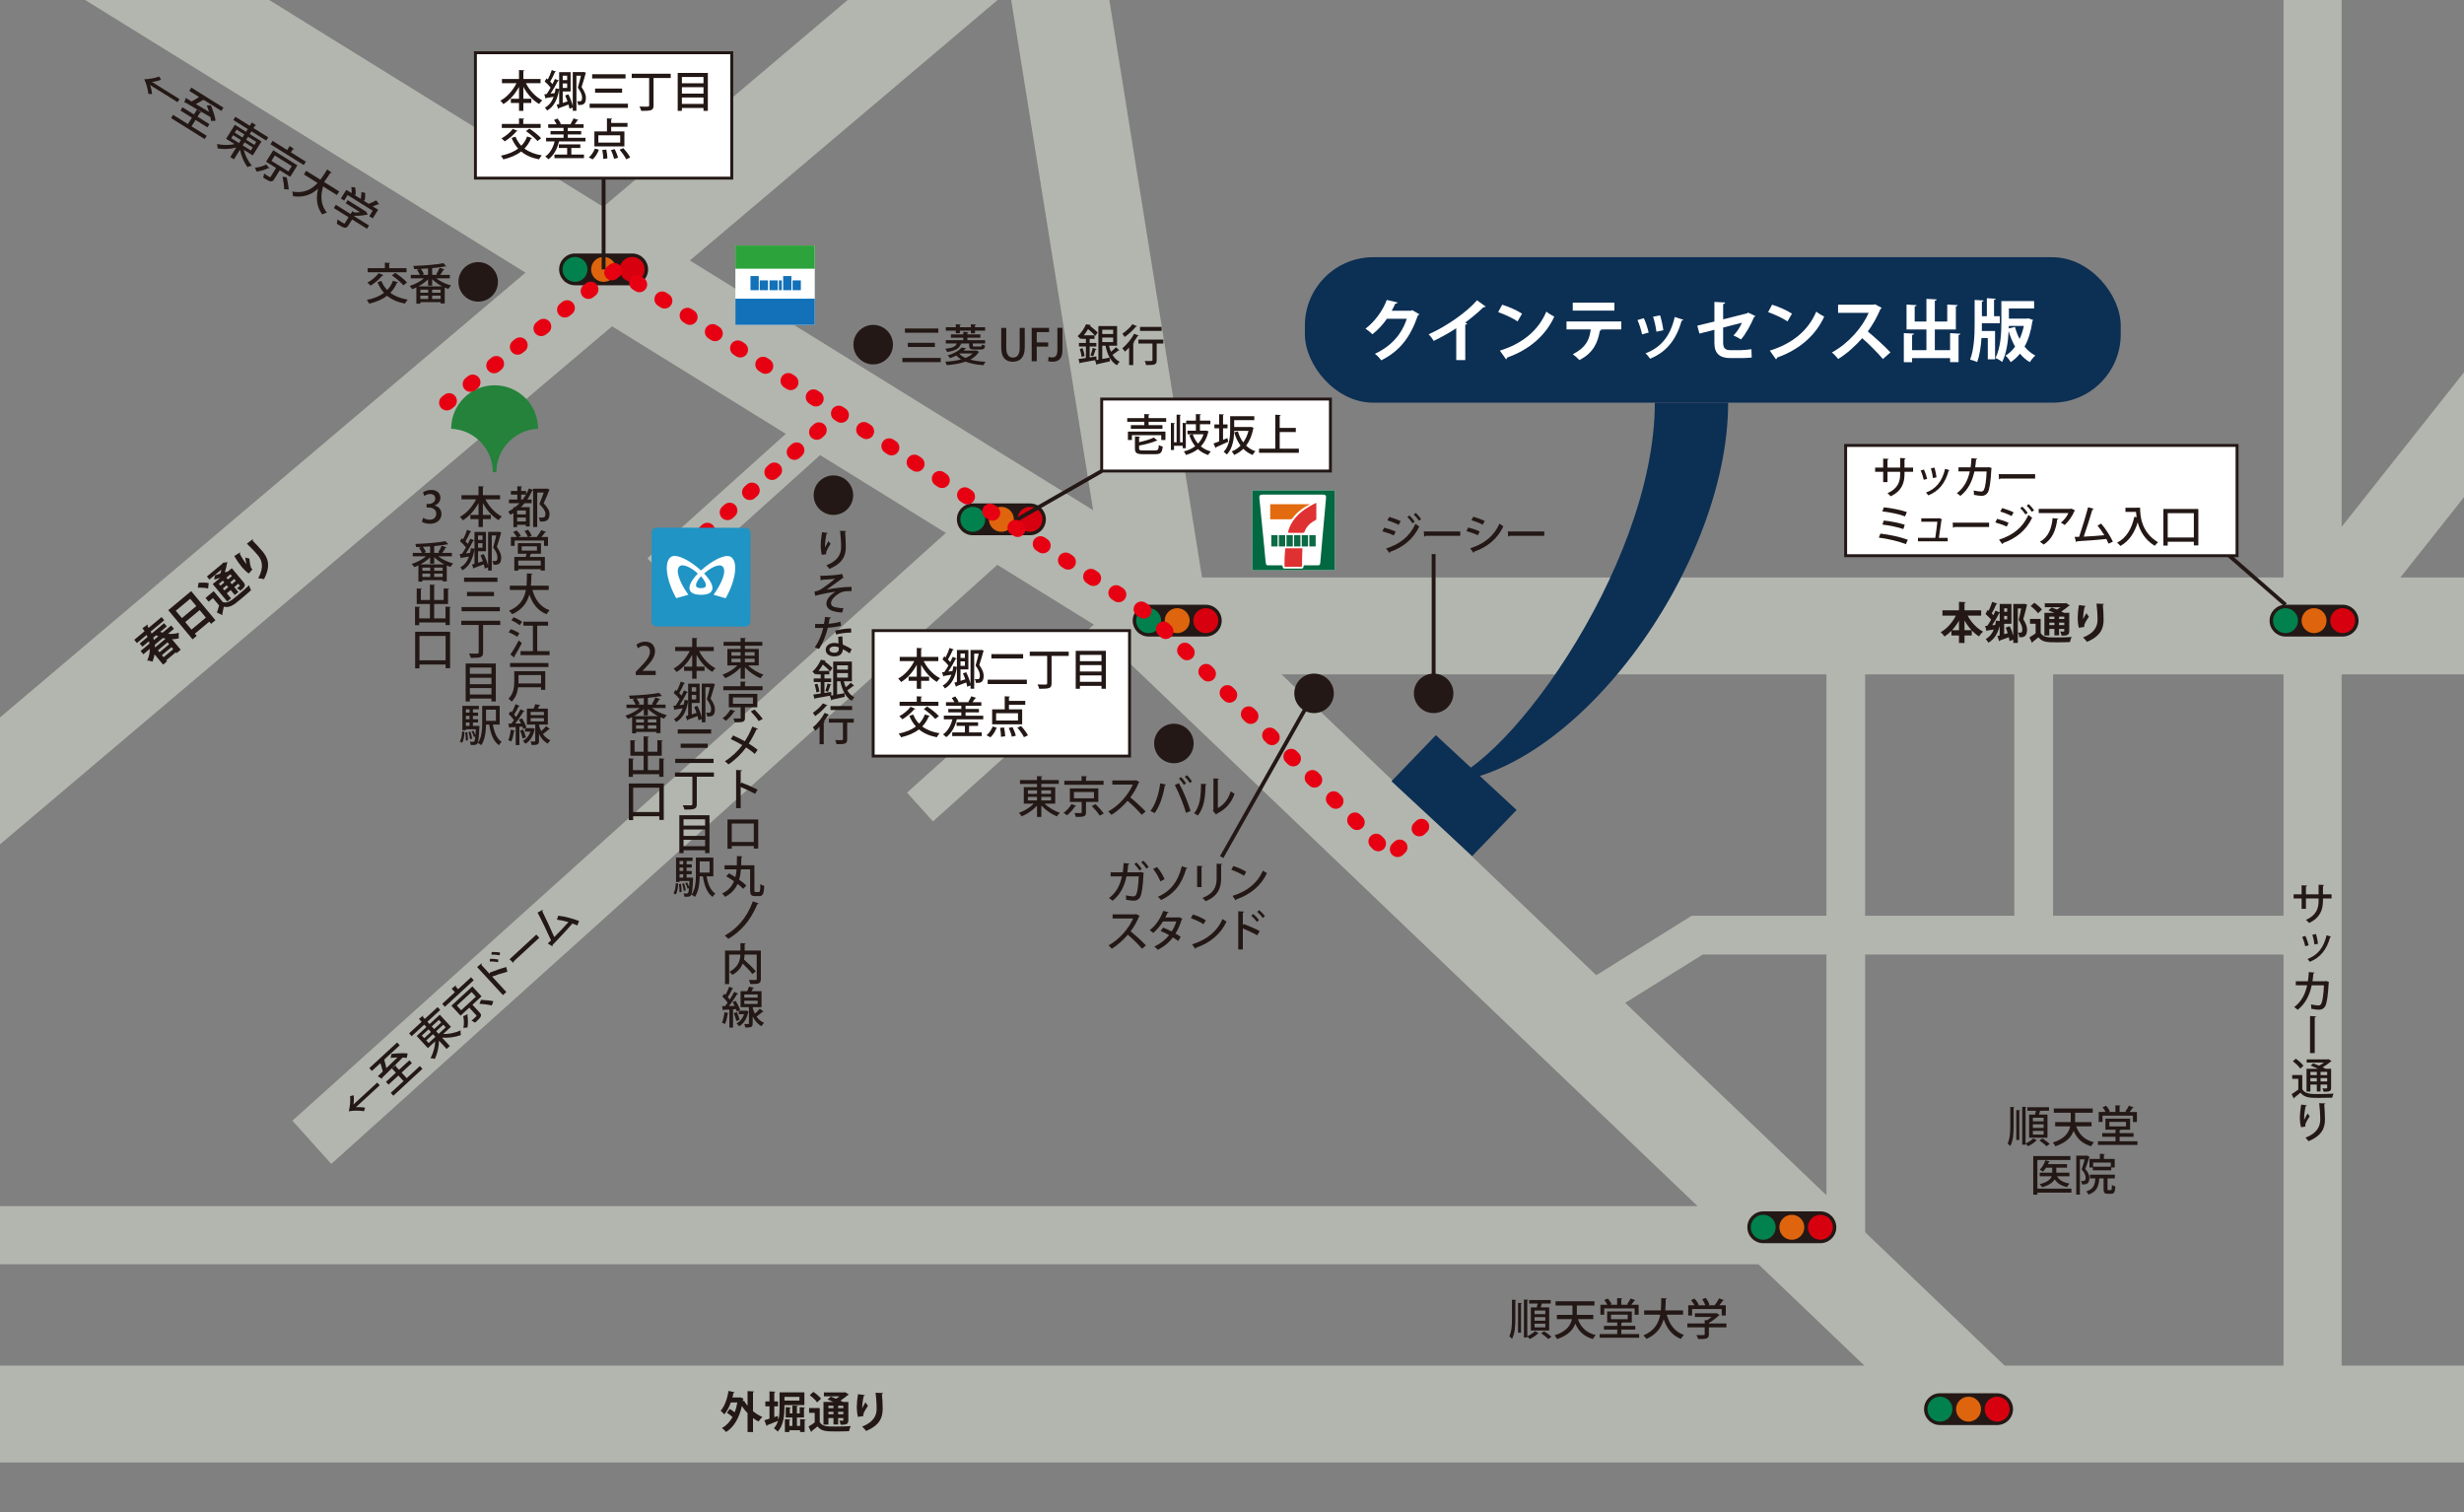 <?xml version="1.0" encoding="UTF-8"?>
<svg id="b" data-name="レイヤー_2" xmlns="http://www.w3.org/2000/svg" xmlns:xlink="http://www.w3.org/1999/xlink" viewBox="0 0 850 521.695">
  <rect x="0" y="0" width="850" height="521.695" fill="#808080" stroke="none"/>
  <defs>
    <style>
      .f, .g, .h, .i, .j, .k, .l {
        fill: none;
      }

      .m {
        fill: #df3131;
      }

      .n {
        fill: #2da33b;
      }

      .o {
        fill: #de650d;
      }

      .p {
        fill: #e26b0f;
      }

      .q {
        fill: #00814e;
      }

      .g {
        stroke-width: 1.337px;
      }

      .g, .r {
        stroke: #231815;
      }

      .g, .r, .i, .j, .k, .l {
        stroke-miterlimit: 10;
      }

      .h {
        stroke: #e60012;
        stroke-dasharray: 1.003 9.359;
        stroke-linecap: round;
        stroke-linejoin: round;
        stroke-width: 5.348px;
      }

      .s {
        fill: #0c2f54;
      }

      .t {
        fill: #231815;
      }

      .u {
        fill: #0c6a44;
      }

      .r {
        stroke-width: 1.003px;
      }

      .r, .v {
        fill: #fff;
      }

      .w {
        fill: #1f94c5;
      }

      .x {
        fill: #d7000f;
      }

      .y {
        fill: #1271b8;
      }

      .z {
        fill: #24823b;
      }

      .aa {
        clip-path: url(#d);
      }

      .ab {
        fill: #026841;
      }

      .i {
        stroke-width: 13.369px;
      }

      .i, .j, .k, .l {
        stroke: #b3b6ae;
      }

      .j {
        stroke-width: 26.739px;
      }

      .k {
        stroke-width: 20.054px;
      }

      .l {
        stroke-width: 33.424px;
      }
    </style>
    <clipPath id="d">
      <rect class="f" width="850" height="521.695"/>
    </clipPath>
  </defs>
  <g id="c" data-name="レイヤー_3">
    <g class="aa">
      <polyline class="l" points="6.235 -33.982 409.839 215.917 878.27 215.917"/>
      <line class="k" x1="636.735" y1="426.084" x2="-14.677" y2="426.084"/>
      <line class="k" x1="797.758" y1="-6.796" x2="797.758" y2="493.003"/>
      <line class="i" x1="701.563" y1="215.917" x2="701.563" y2="322.569"/>
      <polyline class="i" points="552.302 343.25 585.5 322.569 797.758 322.569"/>
      <polyline class="l" points="355.928 -61.168 400.428 215.917 684.833 487.775"/>
      <line class="l" x1="-14.677" y1="281.791" x2="400.428" y2="-69.533"/>
      <line class="j" x1="797.758" y1="215.917" x2="965.055" y2="4.705"/>
      <line class="k" x1="107.574" y1="394.036" x2="348.109" y2="177.696"/>
      <line class="i" x1="317.371" y1="278.383" x2="386.563" y2="216.15"/>
      <line class="i" x1="227.841" y1="197.531" x2="297.033" y2="135.298"/>
      <line class="l" x1="-28.27" y1="487.775" x2="878.27" y2="487.775"/>
    </g>
    <line class="i" x1="636.735" y1="215.917" x2="636.735" y2="426.084"/>
  </g>
  <g id="e" data-name="レイヤー_1">
    <g>
      <rect class="v" x="253.684" y="84.684" width="27.386" height="27.386"/>
      <rect class="n" x="253.684" y="84.684" width="27.386" height="8.007"/>
      <rect class="y" x="253.684" y="103.034" width="27.386" height="9.036"/>
      <rect class="y" x="258.891" y="95.227" width="2.85" height="4.874"/>
      <rect class="y" x="262.076" y="96.718" width="2.85" height="3.382"/>
      <rect class="y" x="270.164" y="95.227" width="2.85" height="4.874"/>
      <rect class="y" x="265.455" y="96.718" width="2.85" height="3.382"/>
      <rect class="y" x="273.418" y="96.718" width="2.85" height="3.382"/>
      <rect class="y" x="268.682" y="96.718" width="1.021" height="3.382"/>
    </g>
    <g>
      <rect class="v" x="431.989" y="169.133" width="28.427" height="27.54"/>
      <path class="ab" d="M441.803,196.705c-3.069-.005-6.139-.009-9.208-.015-.202-0-.404-.014-.606-.021v-27.536h28.398c.011.061.034.133.034.206-.001,9.112-.003,18.223-.005,27.335-2.494.004-4.989.01-7.483.012-3.524.002-7.047 0-10.571.001-.187 0-.373.012-.56.019ZM455.467,193.887c.233-2.666.46-5.333.699-7.999.422-4.713.854-9.425,1.275-14.138.076-.849-.202-1.135-1.057-1.135-6.953-0-13.905-0-20.858 0-.912 0-1.185.322-1.086,1.244.123,1.145.233,2.292.348,3.438.424,4.244.85,8.487,1.269,12.731.177,1.796.34,3.593.509,5.39.16,1.189.089,1.583.881,1.583,1.434.012,3.114.02,4.548-.001.377-.006.495.112.474.477-.009.154.102.315.158.473l.012.01c.127.057.253.162.38.163,2.026.01,4.052.01,6.078 0.0.129-.001.258-.101.387-.156l.009-.022.022.01c.05-.132.154-.271.139-.395-.053-.457.131-.569.573-.561,1.503.027,3.008.016,4.511.002.424,0,.741-.195.729-1.113Z"/>
      <path class="m" d="M444.321,183.509c.476-1.926,1.414-3.611,2.72-5.091,1.888-2.137,4.248-3.626,6.787-4.861.065-.032.142-.039.259-.07,0,1.151-0,2.267 0,3.384 0.0.653-.023,1.308.01,1.96.017.351-.111.523-.415.674-1.805.899-3.109,2.257-3.771,4.187-.195.036-.389.103-.584.104-1.485.009-2.971-0-4.457.01-.254.002-.452-.038-.549-.297Z"/>
      <path class="p" d="M438.176,179.134v-5.215h13.784c-.169.094-.292.172-.422.234-2.274,1.09-4.186,2.625-5.706,4.638-.186.246-.375.353-.693.351-2.304-.015-4.609-.008-6.962-.008Z"/>
      <path class="m" d="M449.163,194.913c-0.0.097-.001.194-.001.292-.052.096-.104.192-.155.288-1.932-0-3.864-.001-5.796-.001-.032-.036-.064-.073-.096-.109.002-.561.005-1.122.007-1.684l.053-1.978c.072-.867.143-1.734.215-2.6,1.968-0,3.936-0,5.903-0-.045,1.331-.089,2.662-.134,3.994l.005,1.799Z"/>
      <rect class="u" x="438.551" y="184.59" width="2.18" height="3.906"/>
      <rect class="u" x="441.177" y="184.59" width="2.18" height="3.906"/>
      <rect class="u" x="443.802" y="184.59" width="2.18" height="3.906"/>
      <rect class="u" x="446.428" y="184.59" width="2.18" height="3.906"/>
      <rect class="u" x="449.054" y="184.59" width="2.18" height="3.906"/>
      <rect class="u" x="451.68" y="184.59" width="2.18" height="3.906"/>
    </g>
    <g>
      <path class="t" d="M396.237,219.572c-3.029,0-5.485-2.456-5.485-5.485s2.456-5.485,5.485-5.485h19.727c3.029,0,5.485,2.456,5.485,5.485s-2.456,5.485-5.485,5.485h-19.727Z"/>
      <circle class="q" cx="396.237" cy="214.088" r="4.306"/>
      <circle class="o" cx="406.1" cy="214.088" r="4.306"/>
      <circle class="x" cx="415.963" cy="214.088" r="4.306"/>
    </g>
    <g>
      <path class="t" d="M608.256,428.831c-3.029,0-5.485-2.456-5.485-5.485s2.456-5.485,5.485-5.485h19.727c3.029,0,5.485,2.456,5.485,5.485s-2.456,5.485-5.485,5.485h-19.727Z"/>
      <circle class="q" cx="608.256" cy="423.346" r="4.306"/>
      <circle class="o" cx="618.12" cy="423.346" r="4.306"/>
      <circle class="x" cx="627.983" cy="423.346" r="4.306"/>
    </g>
    <g>
      <path class="t" d="M669.219,491.567c-3.029,0-5.485-2.456-5.485-5.485s2.456-5.485,5.485-5.485h19.727c3.029,0,5.485,2.456,5.485,5.485s-2.456,5.485-5.485,5.485h-19.727Z"/>
      <circle class="q" cx="669.219" cy="486.083" r="4.306"/>
      <circle class="o" cx="679.082" cy="486.083" r="4.306"/>
      <circle class="x" cx="688.946" cy="486.083" r="4.306"/>
    </g>
    <g>
      <path class="t" d="M788.418,219.572c-3.029,0-5.485-2.456-5.485-5.485s2.456-5.485,5.485-5.485h19.727c3.029,0,5.485,2.456,5.485,5.485s-2.456,5.485-5.485,5.485h-19.727Z"/>
      <circle class="q" cx="788.418" cy="214.088" r="4.306"/>
      <circle class="o" cx="798.281" cy="214.088" r="4.306"/>
      <circle class="x" cx="808.145" cy="214.088" r="4.306"/>
    </g>
    <g>
      <path class="t" d="M335.577,184.627c-3.029,0-5.485-2.456-5.485-5.485s2.456-5.485,5.485-5.485h19.727c3.029,0,5.485,2.456,5.485,5.485s-2.456,5.485-5.485,5.485h-19.727Z"/>
      <circle class="q" cx="335.577" cy="179.142" r="4.306"/>
      <circle class="o" cx="345.44" cy="179.142" r="4.306"/>
      <circle class="x" cx="355.303" cy="179.142" r="4.306"/>
    </g>
    <g>
      <path class="t" d="M198.36,98.409c-3.029,0-5.485-2.456-5.485-5.485s2.456-5.485,5.485-5.485h19.727c3.029,0,5.485,2.456,5.485,5.485s-2.456,5.485-5.485,5.485h-19.727Z"/>
      <circle class="q" cx="198.36" cy="92.925" r="4.306"/>
      <circle class="o" cx="208.224" cy="92.925" r="4.306"/>
      <circle class="x" cx="218.087" cy="92.925" r="4.306"/>
    </g>
    <path class="z" d="M185.616,147.907c0-.005 0-.01 0-.016,0-8.279-6.712-14.991-14.991-14.991s-14.991,6.712-14.991,14.991c0,.005 0.0.01 0.0.016,7.986.326,14.361,6.896,14.369,14.959.206.008.413.016.621.016s.415-.007.621-.016c.008-8.064,6.384-14.634,14.369-14.959Z"/>
    <line class="g" x1="788.418" y1="208.603" x2="752.013" y2="176.858"/>
    <line class="g" x1="350.997" y1="179.142" x2="380.052" y2="162.48"/>
    <rect class="r" x="636.688" y="153.653" width="135.023" height="38.034"/>
    <g>
      <path class="t" d="M659.957,162.741h-2.964v.827c0,3.026-.979,5.856-4.771,7.616-.272-.316-.723-.768-1.098-1.053,3.642-1.596,4.365-4.079,4.365-6.532v-.858h-4.365v3.566h-1.491v-3.566h-2.769v-1.446h2.769v-3.115l1.911.119c-.014.15-.15.301-.42.346v2.649h4.365v-3.31l1.911.104c-.016.152-.135.272-.406.316v2.89h2.964v1.446Z"/>
      <path class="t" d="M663.701,161.957c.422.918.904,2.333,1.1,3.222l-1.174.33c-.18-.918-.617-2.257-1.069-3.206l1.143-.346ZM672.567,162.213c-.047.105-.182.166-.348.166-1.204,4.41-3.476,7.073-7.012,8.503-.166-.256-.557-.723-.813-.963,3.386-1.294,5.553-3.732,6.606-8.202l1.567.496ZM667.329,161.295c.316.963.602,2.409.707,3.357l-1.219.256c-.121-.979-.406-2.362-.723-3.357l1.235-.256Z"/>
      <path class="t" d="M687.118,161.477c-.031.074-.076.164-.15.211-.227,4.469-.662,7.194-1.235,8.187-.496.828-1.249,1.159-2.092,1.159-.631,0-1.639-.119-2.694-.33.016-.406-.029-1.084-.09-1.506,1.024.227,2.137.361,2.499.361.496,0,.813-.135,1.069-.662.406-.782.768-3.175.903-6.276h-4.23c-.721,3.327-2.091,6.276-4.83,8.444-.272-.272-.828-.693-1.219-.918,2.544-1.942,3.822-4.531,4.47-7.542h-3.913v-1.399h4.183c.166-1.053.227-1.942.301-3.161l2.003.182c-.029.166-.166.256-.422.301-.09,1.024-.15,1.776-.301,2.679h4.365l.285-.105,1.1.377Z"/>
      <path class="t" d="M689.485,163.567h12.569v1.506h-11.965c-.092.15-.287.256-.482.27l-.121-1.776Z"/>
      <path class="t" d="M648.685,184.058c3.22.375,6.983,1.204,9.437,2.122l-.648,1.52c-2.182-.887-6.11-1.85-9.345-2.257l.557-1.385ZM649.859,174.998c2.558.256,5.93.903,7.946,1.639l-.617,1.491c-2.106-.813-5.283-1.43-7.841-1.731l.512-1.399ZM649.844,179.558c2.333.225,5.389.842,7.239,1.46l-.496,1.489c-1.731-.631-4.801-1.294-7.225-1.549l.482-1.399Z"/>
      <path class="t" d="M671.896,185.518v1.204h-10.265v-1.204h5.975c.227-1.444.572-4.093.723-5.539h-5.553v-1.188h5.975l.211-.076,1.008.467c-.045.076-.121.15-.227.182-.195,1.505-.647,4.635-.887,6.155h3.04Z"/>
      <path class="t" d="M673.606,180.28h12.569v1.506h-11.965c-.092.15-.287.256-.482.27l-.121-1.776Z"/>
      <path class="t" d="M688.944,178.97c1.354.332,2.966.889,3.958,1.37l-.647,1.309c-.979-.481-2.634-1.083-3.943-1.428l.631-1.25ZM689.606,186.165c4.711-1.534,8.112-4.078,10.129-8.548.301.272.979.768,1.295.963-2.016,4.365-5.66,7.223-10.07,8.743.031.137-.045.316-.209.393l-1.145-1.551ZM690.69,175.254c1.354.391,2.919.963,3.943,1.473l-.707,1.28c-1.069-.571-2.544-1.159-3.898-1.549l.662-1.204ZM697.628,174.756c.617.543,1.415,1.461,1.866,2.153l-.768.557c-.391-.602-1.233-1.641-1.805-2.153l.707-.557ZM699.826,173.885c.616.541,1.415,1.46,1.866,2.122l-.768.557c-.391-.617-1.219-1.596-1.792-2.122l.693-.557Z"/>
      <path class="t" d="M715.871,176.096c-.045.09-.15.15-.256.195-.752,1.776-2.032,3.613-3.37,4.816-.301-.256-.918-.617-1.309-.828,1.159-.887,2.151-2.227,2.589-3.31h-10.236v-1.43h11.078l.195-.121,1.309.678ZM710.062,178.926c-.031.15-.166.256-.391.285-.406,3.417-1.641,6.819-4.697,8.624-.316-.256-.873-.737-1.28-.963,2.95-1.594,4.095-4.666,4.38-8.142l1.987.195Z"/>
      <path class="t" d="M727.385,187.534c-.225-.541-.481-1.083-.766-1.626-3.206.361-7.843.678-10.115.799-.029.15-.15.285-.301.315l-.527-1.821c.453,0,.979-.014,1.567-.029.963-2.86,2.302-7.239,3.07-10.189l1.956.512c-.045.166-.209.24-.451.256-.768,2.634-1.987,6.456-2.995,9.361,2.108-.09,5.314-.316,7.104-.496-.707-1.174-1.581-2.393-2.362-3.312l1.264-.692c1.536,1.731,3.251,4.515,4.048,6.231l-1.491.692Z"/>
      <path class="t" d="M736.805,175.118h1.46c0,2.784.361,8.474,6.201,11.936-.316.24-.903.858-1.145,1.219-3.492-2.108-5.131-5.254-5.885-8.083-1.114,3.658-2.993,6.457-5.944,8.128-.242-.301-.813-.844-1.174-1.114,3.175-1.626,5.057-4.771,5.959-8.956l.783.182c-.105-.662-.166-1.28-.211-1.852h-3.642v-1.444h3.597v-.016Z"/>
      <path class="t" d="M746.3,175.569h12.055v12.567h-1.549v-1.264h-9.015v1.325h-1.491v-12.628ZM747.791,185.412h9.015v-8.398h-9.015v8.398Z"/>
    </g>
    <g>
      <path class="t" d="M804.309,309.929h-2.964v.827c0,3.026-.979,5.856-4.771,7.616-.272-.316-.723-.768-1.098-1.053,3.642-1.596,4.365-4.079,4.365-6.532v-.858h-4.365v3.566h-1.491v-3.566h-2.769v-1.446h2.769v-3.115l1.911.119c-.014.15-.15.301-.42.346v2.649h4.365v-3.31l1.911.104c-.016.15-.135.272-.406.316v2.89h2.964v1.446Z"/>
      <path class="t" d="M795.31,322.847c.422.917.903,2.333,1.098,3.22l-1.174.332c-.18-.918-.616-2.259-1.067-3.206l1.143-.346ZM804.174,323.103c-.045.104-.18.164-.346.164-1.204,4.41-3.478,7.075-7.014,8.505-.164-.256-.557-.723-.813-.963,3.388-1.295,5.555-3.734,6.608-8.204l1.565.498ZM798.936,322.185c.316.963.604,2.407.707,3.355l-1.219.256c-.119-.977-.405-2.362-.721-3.355l1.233-.256Z"/>
      <path class="t" d="M803.482,338.745c-.031.074-.076.164-.15.211-.227,4.469-.662,7.194-1.235,8.187-.496.828-1.249,1.159-2.092,1.159-.631,0-1.639-.119-2.694-.33.016-.406-.029-1.084-.09-1.506,1.024.227,2.137.361,2.499.361.496,0,.813-.135,1.069-.662.406-.782.768-3.175.903-6.276h-4.228c-.723,3.325-2.092,6.276-4.832,8.444-.272-.272-.828-.693-1.219-.918,2.544-1.942,3.822-4.531,4.47-7.542h-3.913v-1.399h4.183c.166-1.053.227-1.942.301-3.161l2.003.182c-.031.166-.166.256-.422.301-.09,1.024-.15,1.776-.301,2.679h4.365l.285-.105,1.1.377Z"/>
      <path class="t" d="M796.89,350.475l2.061.121c-.016.164-.15.301-.436.346v12.311h-1.626v-12.778Z"/>
      <path class="t" d="M794.211,370.826v4.906c1.008,1.657,3.009,1.657,5.658,1.657,1.731,0,3.792-.045,5.133-.15-.166.33-.393.993-.467,1.399-1.114.045-2.815.076-4.38.076-3.281,0-5.131,0-6.561-1.792-.738.631-1.506,1.249-2.137,1.731,0,.15-.045.225-.18.285l-.723-1.52c.692-.422,1.549-1.024,2.288-1.594v-3.673h-2.108v-1.325h3.478ZM791.969,365.197c.963.662,2.106,1.671,2.634,2.409l-1.069,1.024c-.482-.754-1.596-1.823-2.559-2.53l.994-.903ZM797.01,374.122v2.423h-1.339v-7.87h3.943c-.813-.393-1.747-.799-2.528-1.1l.918-.768c.602.211,1.309.482,1.987.783.586-.301,1.188-.662,1.684-1.038h-5.944v-1.115h7.329l.211-.074,1.053.678c-.061.09-.166.135-.285.15-.723.631-1.762,1.37-2.815,1.94.393.195.752.377,1.039.543h1.895v6.546c0,1.235-.512,1.37-2.618,1.37-.045-.36-.211-.827-.377-1.159.377.016.723.031.994.031.586,0,.647,0,.647-.256v-1.084h-2.288v2.364h-1.294v-2.364h-2.214ZM799.223,369.743h-2.214v1.114h2.214v-1.114ZM797.01,373.053h2.214v-1.159h-2.214v1.159ZM802.804,370.857v-1.114h-2.288v1.114h2.288ZM800.517,373.053h2.288v-1.159h-2.288v1.159Z"/>
      <path class="t" d="M793.789,388.833c-.285-.934-.406-2.198-.406-3.056,0-1.264.135-2.905.467-4.771l1.94.285c-.045.197-.225.242-.406.272-.285,1.19-.526,3.071-.526,4.185,0,.209.016.391.029.526.301-.692.828-1.639,1.159-2.182.166.272.527.738.723.949-.873,1.383-1.536,2.513-1.536,3.144,0,.121.016.256.047.406l-1.491.242ZM802.173,380.615c-.016.18-.137.285-.393.346.121,1.249.256,3.341.256,5.162,0,2.921-.993,5.6-5.658,7.526-.227-.316-.752-.918-1.069-1.205,4.124-1.579,5.102-4.033,5.102-6.29,0-1.973-.195-4.124-.361-5.629l2.124.09Z"/>
    </g>
    <rect class="r" x="323.809" y="194.952" width="43.262" height="88.435" transform="translate(106.27 584.61) rotate(-90)"/>
    <g>
      <path class="t" d="M323.69,228.04h-5.057c1.234,2.468,3.341,4.742,5.644,5.914-.346.287-.843.873-1.083,1.264-2.182-1.249-4.094-3.415-5.434-5.899v4.093h2.754v1.446h-2.754v2.724h-1.505v-2.724h-2.814v-1.446h2.814v-4.093c-1.354,2.513-3.25,4.65-5.402,5.945-.241-.361-.708-.904-1.024-1.19,2.242-1.19,4.32-3.521,5.568-6.035h-5.026v-1.444h5.884v-3.101l1.867.119c-.016.121-.12.211-.361.256v2.725h5.93v1.444Z"/>
      <path class="t" d="M338.545,224.158l.827.285c-.016.09-.061.15-.12.195-.361,1.325-.859,3.011-1.415,4.742,1.34,1.985,1.491,2.964,1.491,3.747,0,2.317-1.204,2.438-2.273,2.438-.135,0-.271,0-.406-.016,0-.361-.165-.934-.406-1.295.286.016.557.031.768.031.617,0,1.008,0,1.008-1.309,0-.889-.406-1.866-1.475-3.402.437-1.491.813-2.89,1.084-4.109h-1.565v12.1h-1.265v-1.129l-1.144.438c-.06-.422-.165-.918-.33-1.46-1.249.481-2.499.963-3.342,1.264-.015.135-.09.225-.195.256l-.542-1.461.859-.24v-4.936h-.03c-.527,3.296-1.731,5.824-4.124,7.178-.15-.272-.496-.768-.737-1.008,1.429-.768,2.393-2.048,2.994-3.734l-2.559.422c-.015.121-.12.195-.226.211l-.437-1.475.798-.09c.451-.633.933-1.415,1.384-2.227-.527-.707-1.339-1.52-2.047-2.122l.617-1.069c.15.119.316.24.466.375.512-.993,1.038-2.288,1.355-3.251l1.475.557c-.045.105-.181.152-.361.152-.406.962-1.069,2.317-1.656,3.281.301.285.572.586.798.858.331-.633.617-1.235.843-1.776l1.399.572c-.06.105-.195.15-.391.164-.632,1.28-1.626,2.995-2.528,4.335l1.429-.182c.136-.512.226-1.069.301-1.639l1.235.211v-5.811h3.958v6.668h-2.724v3.958l1.656-.527c-.241-.707-.527-1.415-.828-2.048l1.129-.391c.647,1.264,1.249,2.845,1.505,4.035v-11.709h3.477l.272-.061ZM332.87,225.451h-1.535v1.52h1.535v-1.52ZM331.336,229.681h1.535v-1.551h-1.535v1.551Z"/>
      <path class="t" d="M340.714,234.453h13.516v1.505h-13.516v-1.505ZM341.994,225.633h10.956v1.505h-10.956v-1.505Z"/>
      <path class="t" d="M368.672,224.789v1.46h-5.915v9.468c0,1.731-.752,1.882-4.245,1.882-.09-.438-.391-1.1-.617-1.506.797.031,1.58.045,2.137.045,1.053,0,1.204,0,1.204-.451v-9.437h-6.005v-1.46h13.44Z"/>
      <path class="t" d="M371.089,224.504h10.399v13.079h-1.505v-.994h-7.45v.994h-1.445v-13.079ZM379.983,225.903h-7.45v2.169h7.45v-2.169ZM379.983,229.425h-7.45v2.212h7.45v-2.212ZM372.533,235.189h7.45v-2.212h-7.45v2.212Z"/>
      <path class="t" d="M315.051,246.499c.482,1.204,1.144,2.241,2.002,3.13.858-.889,1.535-1.942,2.002-3.206l1.746.572c-.061.105-.195.18-.406.166-.572,1.339-1.325,2.483-2.258,3.431,1.55,1.159,3.537,1.956,5.99,2.348-.331.33-.738.963-.949,1.37-2.559-.482-4.575-1.385-6.17-2.71-1.641,1.28-3.702,2.137-6.156,2.724-.166-.346-.572-.963-.828-1.278,2.363-.482,4.365-1.266,5.93-2.454-.933-1.024-1.671-2.243-2.258-3.673l1.355-.42ZM315.789,244.512c-.061.105-.211.15-.392.119-1.038,1.28-2.648,2.62-4.093,3.493-.256-.301-.753-.813-1.083-1.055,1.399-.737,2.994-2.016,3.898-3.265l1.671.707ZM323.721,242.089v1.399h-13.395v-1.399h5.93v-1.913l1.822.121c-.016.121-.105.211-.347.24v1.551h5.99ZM322.637,248.004c-.798-.979-2.544-2.438-3.974-3.431l1.174-.858c1.4.917,3.191,2.302,4.048,3.31l-1.249.979Z"/>
      <path class="t" d="M333.088,246.874h6.096v1.25h-9.12c-.617,2.603-1.851,4.846-3.643,6.155-.24-.27-.783-.723-1.114-.948,1.581-1.053,2.679-2.95,3.251-5.207h-2.965v-1.25h6.035v-1.143h-4.501v-1.19h4.501v-1.083h-5.298v-1.25h2.89c-.226-.481-.572-1.038-.904-1.475l1.219-.496c.482.557.963,1.309,1.16,1.821l-.347.15h3.974l-.286-.105c.361-.541.797-1.354,1.038-1.926l1.685.572c-.045.105-.165.15-.361.15-.226.377-.572.889-.904,1.309h3.04v1.25h-5.448v1.083h4.621v1.19h-4.621v1.143ZM334.308,250.397v2.257h4.365v1.25h-10.189v-1.25h4.38v-2.257h-2.874v-1.25h7.42v1.25h-3.101Z"/>
      <path class="t" d="M343.825,250.983c-.467,1.25-1.249,2.559-2.167,3.341l-1.325-.692c.843-.647,1.655-1.852,2.107-3.025l1.384.375ZM352.614,244.678v5.176h-10.354v-5.176h4.335v-4.501l1.806.105c-.016.137-.105.227-.347.256v1.219h5.629v1.34h-5.629v1.581h4.56ZM351.169,248.531v-2.514h-7.54v2.514h7.54ZM345.315,254.16c0-.783-.12-2.077-.316-3.087l1.37-.135c.21.993.376,2.272.391,3.04l-1.445.182ZM349.047,254.129c-.15-.782-.617-2.061-1.053-3.025l1.294-.301c.467.932.963,2.182,1.16,2.964l-1.4.361ZM353.232,254.295c-.406-.889-1.4-2.288-2.288-3.296l1.294-.557c.888.963,1.926,2.302,2.378,3.22l-1.384.633Z"/>
    </g>
    <rect class="r" x="186.593" y="-4.393" width="43.262" height="88.435" transform="translate(168.399 248.048) rotate(-90)"/>
    <g>
      <path class="t" d="M186.474,28.693h-5.057c1.234,2.468,3.341,4.742,5.644,5.914-.346.287-.843.873-1.083,1.264-2.182-1.249-4.094-3.415-5.434-5.899v4.093h2.754v1.446h-2.754v2.724h-1.505v-2.724h-2.814v-1.446h2.814v-4.093c-1.354,2.513-3.25,4.65-5.402,5.945-.241-.361-.708-.904-1.024-1.19,2.242-1.19,4.32-3.521,5.568-6.035h-5.026v-1.444h5.884v-3.101l1.867.119c-.016.121-.12.211-.361.256v2.725h5.93v1.444Z"/>
      <path class="t" d="M201.329,24.811l.827.285c-.016.09-.061.15-.12.195-.361,1.325-.859,3.011-1.415,4.742,1.34,1.985,1.491,2.964,1.491,3.747,0,2.317-1.204,2.438-2.273,2.438-.135,0-.271,0-.406-.016,0-.361-.165-.934-.406-1.295.286.016.557.031.768.031.617,0,1.008,0,1.008-1.309,0-.889-.406-1.866-1.474-3.402.436-1.491.812-2.89,1.083-4.109h-1.566v12.1h-1.264v-1.129l-1.143.438c-.061-.422-.166-.918-.331-1.46-1.249.481-2.499.963-3.342,1.264-.015.135-.09.225-.195.256l-.542-1.461.859-.24v-4.936h-.03c-.527,3.296-1.731,5.824-4.124,7.178-.151-.272-.497-.768-.738-1.008,1.429-.768,2.393-2.048,2.994-3.734l-2.559.422c-.015.121-.12.195-.226.211l-.436-1.475.797-.09c.451-.633.933-1.415,1.384-2.227-.527-.707-1.339-1.52-2.047-2.122l.617-1.069c.15.119.316.24.466.375.512-.993,1.038-2.288,1.355-3.251l1.475.557c-.045.105-.181.152-.361.152-.406.962-1.069,2.317-1.656,3.281.301.285.572.586.798.858.331-.633.617-1.235.843-1.776l1.399.572c-.06.105-.195.15-.391.164-.632,1.28-1.626,2.995-2.528,4.335l1.429-.182c.136-.512.226-1.069.301-1.639l1.235.211v-5.811h3.958v6.668h-2.724v3.958l1.656-.527c-.241-.707-.527-1.415-.828-2.048l1.129-.391c.647,1.264,1.249,2.845,1.505,4.035v-11.709h3.477l.272-.061ZM195.654,26.105h-1.535v1.52h1.535v-1.52ZM194.119,30.335h1.535v-1.551h-1.535v1.551Z"/>
      <path class="t" d="M203.404,35.768h13.215v1.444h-13.215v-1.444ZM204.278,25.608h11.514v1.46h-11.514v-1.46ZM205.286,30.546h9.317v1.444h-9.317v-1.444Z"/>
      <path class="t" d="M231.37,25.442v1.46h-5.915v9.468c0,1.731-.752,1.882-4.245,1.882-.09-.438-.391-1.1-.617-1.506.797.031,1.58.045,2.137.045,1.053,0,1.204,0,1.204-.451v-9.437h-6.005v-1.46h13.44Z"/>
      <path class="t" d="M233.787,25.157h10.399v13.079h-1.505v-.994h-7.45v.994h-1.445v-13.079ZM242.682,26.556h-7.45v2.169h7.45v-2.169ZM242.682,30.079h-7.45v2.212h7.45v-2.212ZM235.232,35.843h7.45v-2.212h-7.45v2.212Z"/>
      <path class="t" d="M177.835,47.152c.482,1.204,1.144,2.241,2.002,3.13.858-.889,1.535-1.942,2.002-3.206l1.746.572c-.061.105-.195.18-.406.166-.572,1.339-1.325,2.483-2.258,3.431,1.55,1.159,3.537,1.956,5.99,2.348-.331.33-.738.963-.949,1.37-2.559-.482-4.575-1.385-6.17-2.71-1.641,1.28-3.702,2.137-6.156,2.724-.166-.346-.572-.963-.828-1.278,2.363-.482,4.365-1.266,5.93-2.454-.933-1.024-1.671-2.243-2.258-3.673l1.355-.42ZM178.573,45.165c-.061.105-.211.15-.392.119-1.038,1.28-2.648,2.62-4.093,3.493-.256-.301-.753-.813-1.084-1.055,1.4-.737,2.995-2.016,3.899-3.265l1.671.707ZM186.504,42.743v1.399h-13.395v-1.399h5.93v-1.913l1.822.121c-.016.121-.105.211-.347.24v1.551h5.99ZM185.421,48.657c-.798-.979-2.544-2.438-3.974-3.431l1.174-.858c1.4.917,3.191,2.302,4.048,3.31l-1.249.979Z"/>
      <path class="t" d="M195.872,47.528h6.096v1.25h-9.12c-.617,2.603-1.851,4.846-3.643,6.155-.24-.27-.783-.723-1.114-.948,1.581-1.053,2.68-2.95,3.251-5.207h-2.965v-1.25h6.035v-1.143h-4.501v-1.19h4.501v-1.083h-5.298v-1.25h2.89c-.226-.481-.572-1.038-.904-1.475l1.219-.496c.482.557.963,1.309,1.16,1.821l-.347.15h3.974l-.286-.105c.361-.541.797-1.354,1.038-1.926l1.685.572c-.045.105-.165.15-.361.15-.227.377-.572.889-.904,1.309h3.04v1.25h-5.448v1.083h4.621v1.19h-4.621v1.143ZM197.091,51.05v2.257h4.365v1.25h-10.189v-1.25h4.38v-2.257h-2.874v-1.25h7.42v1.25h-3.101Z"/>
      <path class="t" d="M206.609,51.637c-.467,1.25-1.249,2.559-2.167,3.341l-1.325-.692c.843-.647,1.655-1.852,2.107-3.025l1.384.375ZM215.398,45.331v5.176h-10.354v-5.176h4.335v-4.501l1.806.105c-.016.137-.105.227-.347.256v1.219h5.629v1.34h-5.629v1.581h4.56ZM213.953,49.184v-2.514h-7.54v2.514h7.54ZM208.098,54.813c0-.783-.12-2.077-.316-3.087l1.37-.135c.21.993.376,2.272.391,3.04l-1.445.182ZM211.831,54.782c-.15-.782-.617-2.061-1.053-3.025l1.294-.301c.466.932.963,2.182,1.159,2.964l-1.4.361ZM216.015,54.948c-.406-.889-1.4-2.288-2.288-3.296l1.294-.557c.888.963,1.926,2.302,2.378,3.22l-1.384.633Z"/>
    </g>
    <rect class="r" x="380.052" y="137.657" width="78.898" height="24.823"/>
    <g>
      <path class="t" d="M396.229,144.223h6.066v1.28h-6.066v1.159h4.787v1.25h-10.897v-1.25h4.636v-1.159h-5.9v-1.28h5.9v-1.399l1.836.105c-.015.135-.105.211-.361.256v1.038ZM389.095,151.765v-2.89h12.943v2.89h-1.445v-1.641h-10.114v1.641h-1.384ZM392.948,154.684c0,.588.226.692,1.46.692h4.049c1.023,0,1.189-.27,1.309-1.85.331.227.948.436,1.339.512-.226,2.106-.693,2.634-2.573,2.634h-4.155c-2.242,0-2.859-.406-2.859-1.971v-4.169l1.792.105c-.016.121-.121.211-.361.24v1.657c1.926-.438,3.913-1.01,5.072-1.612l1.264,1.055c-.061.059-.105.059-.361.059-1.46.648-3.808,1.25-5.975,1.671v.979Z"/>
      <path class="t" d="M416.098,148.514l.858.316c-.029.09-.09.135-.135.195-.497,2.077-1.385,3.702-2.559,4.951.948.797,2.092,1.385,3.431,1.76-.316.272-.722.844-.917,1.219-1.385-.451-2.559-1.143-3.537-2.046-1.174.932-2.573,1.579-4.109,2.032-.165-.361-.466-.918-.738-1.219,1.46-.348,2.8-.949,3.913-1.807-.873-1.069-1.536-2.347-2.032-3.822l1.114-.287h-1.746v-1.249h2.904v-2.212h-3.341v-.197c-.03.016-.075.016-.135.031v8.443h-1.069v-.858h-2.995v1.46h-1.083v-9.345l1.399.09c-.015.105-.105.18-.316.211v6.397h.888v-9.558l1.505.09c-.015.121-.105.197-.316.227v9.242h.918v-6.698l1.204.074v-.872h3.341v-2.243l1.746.09c-.015.135-.105.211-.346.256v1.897h3.597v1.264h-3.597v2.212h1.912l.24-.045ZM411.448,149.807c.421,1.219,1.038,2.303,1.836,3.222.813-.873,1.475-1.942,1.896-3.222h-3.732Z"/>
      <path class="t" d="M421.912,151.734c.496-.211,1.008-.406,1.505-.617l.286,1.25c-1.52.707-3.146,1.444-4.199,1.911,0,.121-.075.227-.181.272l-.693-1.565c.527-.195,1.204-.438,1.942-.723v-4.515h-1.641v-1.34h1.641v-3.536l1.671.105c-.016.121-.105.195-.331.24v3.191h1.55v1.34h-1.55v3.988ZM431.575,147.249l.903.316c-.029.074-.09.164-.135.225-.451,2.438-1.295,4.394-2.469,5.93.889.842,1.958,1.505,3.206,1.942-.33.301-.768.873-.979,1.28-1.249-.512-2.302-1.219-3.204-2.124-.919.904-1.972,1.596-3.147,2.124-.181-.377-.557-.934-.858-1.219,1.129-.438,2.168-1.114,3.056-2.003-.949-1.28-1.671-2.829-2.182-4.59l1.264-.301c.421,1.415,1.038,2.693,1.851,3.777.797-1.098,1.415-2.438,1.805-3.974h-4.936c-.045,2.559-.436,5.977-2.528,8.159-.226-.272-.797-.754-1.099-.918,2.048-2.153,2.243-5.283,2.243-7.661v-4.636h8.323v1.354h-6.939v2.364h5.569l.256-.045Z"/>
      <path class="t" d="M441.458,154.76h6.608v1.444h-13.741v-1.444h5.6v-11.709l1.895.105c-.016.135-.121.225-.361.27v4.185h5.555v1.428h-5.555v5.721Z"/>
    </g>
    <g>
      <path class="t" d="M683.441,212.372h-4.666c1.205,2.272,3.146,4.363,5.314,5.508-.451.375-1.084,1.129-1.401,1.641-.887-.543-1.715-1.235-2.483-2.032v1.729h-2.513v2.575h-1.911v-2.575h-2.604v-1.61c-.738.752-1.536,1.415-2.378,1.958-.316-.451-.903-1.145-1.325-1.506,2.137-1.159,4.048-3.341,5.223-5.688h-4.621v-1.837h5.705v-2.935l2.333.119c-.016.15-.137.242-.422.301v2.514h5.748v1.837ZM675.782,214.072c-.678,1.219-1.491,2.333-2.393,3.312h2.393v-3.312ZM677.693,217.384h2.423c-.918-.979-1.731-2.108-2.423-3.341v3.341Z"/>
      <path class="t" d="M698.296,208.264l1.01.301c0,.105-.047.18-.105.24-.301,1.354-.738,3.011-1.235,4.771.948,1.581,1.309,2.618,1.309,3.552,0,2.739-1.475,2.739-2.708,2.694,0-.453-.197-1.16-.482-1.612.332.031.633.031.828.031.571,0,.707-.346.707-1.19,0-.827-.316-1.7-1.235-3.22.346-1.43.633-2.77.844-3.943h-1.145v11.889h-1.565v-1.129l-1.295.482c-.045-.377-.119-.828-.24-1.325-1.159.436-2.302.858-3.101,1.129-.014.135-.119.24-.24.27l-.602-1.805.783-.211v-3.296c-.648,2.604-1.837,4.636-3.913,5.809-.182-.346-.602-.977-.889-1.278,1.28-.693,2.182-1.807,2.77-3.282-.858.15-1.657.272-2.227.361-.047.137-.15.211-.256.227l-.498-1.821.768-.061c.422-.602.858-1.34,1.295-2.106-.543-.648-1.295-1.385-1.942-1.942l.738-1.401.36.287c.467-.979.934-2.167,1.219-3.085l1.807.676c-.061.121-.211.182-.422.182-.377.918-.993,2.196-1.565,3.146.211.211.422.42.602.616.272-.557.512-1.098.707-1.579l1.446.602v-2.905h4.062v6.833h-2.513v3.597l1.219-.361c-.195-.661-.436-1.323-.692-1.911l1.428-.481c.467,1.008.918,2.227,1.19,3.281v-10.973h3.431l.346-.059ZM688.288,215.577c.105-.481.195-.993.272-1.52l1.264.195v-2.753c-.047.014-.105.029-.166.029-.617,1.235-1.551,2.86-2.438,4.154l1.069-.105ZM692.413,209.858h-1.039v1.159h1.039v-1.159ZM691.373,213.65h1.039v-1.204h-1.039v1.204Z"/>
      <path class="t" d="M703.959,213.486v4.861c.903,1.534,2.528,1.534,5.312,1.534,1.792,0,3.927-.045,5.373-.164-.211.42-.482,1.249-.572,1.76-1.143.061-2.784.09-4.304.09-3.492,0-5.207,0-6.577-1.731-.693.588-1.401,1.159-2.003,1.612-.014.18-.061.254-.211.315l-.887-1.911c.662-.377,1.444-.873,2.137-1.385v-3.31h-1.942v-1.671h3.673ZM701.761,207.916c.934.633,2.106,1.612,2.649,2.333l-1.356,1.295c-.465-.723-1.61-1.776-2.542-2.483l1.249-1.145ZM706.955,216.947v2.272h-1.702v-7.825h3.402c-.692-.316-1.415-.617-2.032-.873l1.159-.963c.543.195,1.174.436,1.792.707.422-.24.842-.512,1.204-.797h-5.389v-1.37h7.059l.256-.09,1.309.827c-.059.105-.195.15-.346.182-.676.602-1.61,1.309-2.589,1.911.346.166.662.316.918.467h1.837v6.26c0,1.475-.738,1.612-2.665,1.612-.074-.438-.254-1.024-.451-1.416.482.016,1.008.016,1.159.016.182-.016.227-.074.227-.225v-.693h-1.792v2.214h-1.61v-2.214h-1.745ZM708.7,212.703h-1.745v.813h1.745v-.813ZM706.955,215.637h1.745v-.858h-1.745v.858ZM712.101,213.516v-.813h-1.792v.813h1.792ZM710.31,215.637h1.792v-.858h-1.792v.858Z"/>
      <path class="t" d="M717.14,216.556c-.285-1.053-.391-2.378-.406-3.267,0-1.114.121-2.753.438-4.574l2.347.315c-.045.182-.225.242-.375.272-.332,1.235-.588,3.402-.527,4.259.287-.662.783-1.505,1.129-2.048.195.348.631.963.858,1.205-.963,1.428-1.626,2.544-1.626,3.175,0,.105.016.227.045.361l-1.882.301ZM725.796,208.322c-.016.182-.137.287-.377.361.121,1.19.256,3.191.256,5.103-.016,2.904-.948,5.643-5.734,7.614-.256-.391-.963-1.143-1.354-1.505,4.123-1.594,4.996-4.033,4.996-6.08,0-2.092-.195-4.199-.361-5.6l2.575.105Z"/>
    </g>
    <rect class="s" x="450.144" y="88.721" width="281.438" height="50.189" rx="23.584" ry="23.584"/>
    <g>
      <path class="v" d="M489.621,108.403c-.093.187-.327.327-.514.444-2.644,7.652-6.295,12.261-12.614,15.445-.491-.655-1.356-1.662-2.198-2.246,5.849-2.739,9.266-6.857,11.021-12.098h-6.879c-1.171,1.778-3.066,3.837-4.986,5.359-.56-.562-1.613-1.428-2.409-1.92,3.042-2.317,5.919-6.015,7.348-9.921l3.72.865c-.093.282-.398.422-.773.422-.374.842-.842,1.662-1.24,2.433h6.67l.42-.211,2.433,1.428Z"/>
      <path class="v" d="M512.467,105.735c-.14.187-.375.282-.749.258-1.826,1.778-4.095,3.675-6.319,5.312.258.069.515.187.749.258-.069.209-.28.398-.678.444v12.214h-3.113v-10.999c-2.082,1.404-5.195,3.135-7.768,4.377-.375-.655-1.171-1.733-1.779-2.271,6.108-2.715,13.129-7.581,16.709-11.747l2.949,2.153Z"/>
      <path class="v" d="M518.204,105.104c2.34.725,5.148,1.966,6.857,3.089l-1.544,2.668c-1.684-1.124-4.446-2.411-6.692-3.206l1.38-2.551ZM517.408,120.946c7.886-2.435,13.316-7.021,16.029-13.456.866.702,1.873,1.264,2.738,1.731-2.902,6.388-8.494,11.374-16.238,14.111-.047.258-.189.514-.398.609l-2.131-2.995Z"/>
      <path class="v" d="M559.303,113.621l-7.348.024.469.14c-.071.14-.235.304-.54.304-.631,3.837-2.129,7.652-7.042,10.108-.446-.491-1.639-1.544-2.271-2.011,4.61-2.34,5.733-5.031,6.177-8.565h-8.353v-2.738h18.907v2.738ZM556.916,107.139h-14.369v-2.738h14.369v2.738Z"/>
      <path class="v" d="M567.08,109.761c.655,1.404,1.358,3.555,1.662,4.96l-2.271.633c-.304-1.451-.936-3.511-1.591-4.961l2.2-.631ZM580.698,110.299c-.069.187-.28.327-.585.304-1.92,6.902-5.546,10.974-10.881,13.127-.304-.469-1.053-1.404-1.591-1.849,5.006-1.873,8.517-5.593,10.085-12.543l2.971.96ZM572.672,108.777c.491,1.428.936,3.675,1.122,5.148l-2.386.491c-.187-1.544-.655-3.673-1.147-5.171l2.411-.469Z"/>
      <path class="v" d="M605.545,109.012c-.069.163-.233.304-.467.398-1.031,2.48-2.879,5.873-4.493,7.675-.655-.444-1.733-.982-2.597-1.358,1.169-1.169,2.293-2.878,2.902-4.399l-6.459,1.662v5.264c0,1.873.773,2.528,2.504,2.528h3.673c.913,0,2.668-.187,3.581-.329,0,.866.047,2.06.093,2.879-.937.116-2.575.187-3.604.187h-3.791c-3.675,0-5.477-1.638-5.477-5.171v-4.588l-5.171,1.311-.725-2.738,5.895-1.427v-6.763l3.697.187c-.022.304-.28.469-.678.562v5.266l8.261-2.084.327-.256,2.527,1.193Z"/>
      <path class="v" d="M611.321,105.104c2.34.725,5.148,1.966,6.857,3.089l-1.544,2.668c-1.684-1.124-4.446-2.411-6.692-3.206l1.38-2.551ZM610.526,120.946c7.886-2.435,13.316-7.021,16.029-13.456.866.702,1.873,1.264,2.738,1.731-2.902,6.388-8.494,11.374-16.238,14.111-.047.258-.189.514-.398.609l-2.131-2.995Z"/>
      <path class="v" d="M649.121,106.204c-.071.187-.235.327-.422.398-1.311,3.018-2.527,5.195-4.375,7.746,2.293,1.871,5.733,4.984,7.815,7.206l-2.597,2.293c-1.824-2.175-5.171-5.522-7.137-7.184-2.2,2.482-5.242,5.335-8.283,7.161-.469-.631-1.498-1.709-2.175-2.246,5.826-3.159,10.577-8.775,12.683-13.665h-10.554v-2.808h12.238l.491-.164,2.317,1.264Z"/>
      <path class="v" d="M672.716,114.907l3.557.211c-.024.211-.189.375-.633.444v9.361h-2.924v-1.38h-13.105v1.402h-2.853v-10.039l3.509.189c-.022.233-.209.398-.655.444v5.242h4.939v-7.137h-6.857v-8.588l3.462.211c-.022.233-.209.374-.654.444v5.195h4.048v-7.817l3.555.187c-.022.235-.211.375-.655.469v7.161h4.284v-5.85l3.602.187c-.022.233-.187.375-.631.469v7.932h-7.255v7.137h5.266v-5.875Z"/>
      <path class="v" d="M683.688,111.492v.725c0,.609,0,1.264-.022,1.944h4.562v9.781h-2.504v-7.348h-2.175c-.187,2.878-.609,5.944-1.498,8.283-.585-.282-1.755-.68-2.433-.842,1.356-3.37,1.567-8.541,1.567-11.818v-8.75l3.089.163c-.022.235-.187.375-.585.422v5.008h1.709v-6.201l3.064.187c-.022.187-.187.329-.585.398v5.617h1.989v2.433h-6.177ZM699.717,109.808l1.638.56c-.022.164-.116.304-.233.422-.469,3.393-1.38,6.341-2.715,8.775,1.053,1.287,2.293,2.364,3.722,3.089-.633.515-1.475,1.569-1.895,2.271-1.311-.749-2.435-1.755-3.417-2.926-.936,1.148-1.989,2.131-3.182,2.926-.375-.68-1.193-1.731-1.802-2.271,1.24-.725,2.364-1.778,3.3-3.089-.889-1.567-1.615-3.369-2.2-5.288h-.024c-.187,3.557-.749,7.652-2.222,10.577-.515-.444-1.662-1.122-2.34-1.358,1.918-3.649,2.06-9.008,2.06-12.752v-6.879h11.301v2.527h-8.705v3.511h6.248l.469-.093ZM692.954,113.294l2.153-.515c.375,1.451.913,2.855,1.591,4.142.633-1.38,1.124-2.878,1.475-4.493h-5.195l-.024.866Z"/>
    </g>
    <g>
      <path class="t" d="M60.014,216.903l-2.07,1.724c1.249.135,2.529.026,3.741-.375-.091.526-.054,1.416.028,1.937-.789.206-1.578.315-2.38.318l3.014,3.619-1.434,1.193-.26-.313-3.319,2.765.299.36-1.364,1.136-2.947-3.54c-.14.821-.378,1.664-.723,2.52-.451-.213-1.32-.41-1.815-.368.621-1.418.905-2.77.915-4.052l-2.244,1.869-.944-1.134,3.053-2.544c-.049-.27-.109-.553-.18-.827l-2.267,1.887-.916-1.098,2.695-2.245c-.105-.244-.214-.469-.331-.704l-3.331,2.774-.915-1.098,3.55-2.957c-.235-.353-.47-.704-.717-1.048l1.818-1.299c.08.168.044.335-.123.512.141.216.292.444.42.669l4.476-3.727.915,1.098-4.673,3.891c.118.235.226.46.331.704l4.303-3.581.916,1.098-2.256,1.878c.268.109.536.22.816.297l2.973-2.475.944,1.134ZM53.847,219.139l-.983.82c.082.265.166.529.227.789l1.515-1.261-.758-.348ZM57.14,220.296c-.305-.061-.619-.133-.931-.225l-2.799,2.331.075.936,3.655-3.042ZM58.342,222.231l-.549-.659-3.319,2.765.549.659,3.319-2.765ZM56.439,226.697l3.319-2.765-.588-.706-3.319,2.765.588.706Z"/>
      <path class="t" d="M58.045,210.474l7.899-6.578,8.369,10.051-1.492,1.242-.626-.752-4.974,4.142.636.764-1.434,1.195-8.379-10.063ZM65.616,206.536l-4.974,4.142,2.11,2.533,4.974-4.142-2.11-2.533ZM66.056,217.178l4.974-4.142-2.156-2.591-4.974,4.142,2.156,2.591Z"/>
      <path class="t" d="M68.472,201.044c1.121-.111,2.65-.109,3.528.099l-.212,1.861c-.821-.256-2.373-.334-3.544-.278l.228-1.681ZM73.724,203.918l3.111,3.735c1.676.602,2.924-.438,5.064-2.22,1.377-1.145,2.99-2.547,4.024-3.564.107.457.429,1.268.687,1.719-.841.778-2.083,1.85-3.251,2.822-2.683,2.236-4.002,3.334-6.162,2.879-.156.894-.334,1.786-.507,2.52.104.149.117.233.04.377l-1.905-.899c.267-.714.551-1.596.755-2.433l-2.118-2.544-1.492,1.242-1.07-1.283,2.821-2.35ZM78.241,204.661l1.454,1.745-1.307,1.088-5.007-6.013,2.614-2.175c-.735.201-1.483.431-2.121.629l.275-1.482c.54-.197,1.18-.417,1.829-.604.169-.453.32-.932.415-1.383l-4.141,3.448-.877-1.051,5.424-4.517.14-.233,1.535-.202c.022.119-.054.24-.15.361-.136.896-.399,2.035-.767,3.125.373-.093.712-.182,1.005-.23l1.411-1.174,4.006,4.811c.944,1.133.464,1.71-1.016,2.943-.338-.289-.852-.624-1.254-.799.38-.297.785-.635.901-.73.129-.128.126-.202.03-.318l-.444-.533-1.377,1.147,1.417,1.7-1.237,1.031-1.417-1.7-1.342,1.117ZM76.867,200.283l-1.342,1.117.52.624,1.342-1.117-.52-.624ZM77.404,203.655l1.342-1.117-.549-.659-1.342,1.117.549.659ZM80.001,198.73l-.52-.624-1.377,1.147.52.624,1.377-1.147ZM79.983,201.507l1.377-1.147-.549-.659-1.377,1.147.549.659Z"/>
      <path class="t" d="M85.819,197.841c-.893-.626-1.823-1.577-2.403-2.25-.712-.854-1.669-2.193-2.591-3.794l2.005-1.261c.082.169-.018.33-.115.448.536,1.162,1.726,2.992,2.321,3.611-.204-.692-.361-1.655-.443-2.295.373.142,1.102.335,1.43.377.176,1.715.38,2.995.783,3.481.067.081.157.163.265.247l-1.253,1.435ZM87.201,185.978c.104.147.079.306-.059.517.854.837,2.239,2.288,3.463,3.758,1.846,2.241,2.882,4.942.466,9.52-.447-.135-1.472-.261-2.003-.287,2.149-3.867,1.259-6.298-.051-7.872-1.339-1.608-2.838-3.101-3.861-4.071l2.045-1.565Z"/>
    </g>
    <g>
      <path class="t" d="M130.987,374.371l-8.225,7.576c.889-.102,2.164-.05,3.2.163l-.391,1.198c-1.65-.28-3.664-.244-5.252.029.405-1.558.604-3.564.46-5.231l1.225-.292c.127,1.05.076,2.326-.099,3.203l8.225-7.576.857.93Z"/>
      <path class="t" d="M140.32,364.911c-.392-.067-.859-.107-1.39-.131-2.61,2.61-5.373,5.34-7.125,7.016.069.119.032.258-.048.349l-1.443-.899c.509-.47,1.086-1.022,1.728-1.634-.197-.903-.505-1.971-.819-2.89l-2.923,2.693-.898-.974,9.597-8.842.898.974-5.146,4.742c.005.119-.062.223-.195.346.265.797.531,1.842.706,2.786,1.218-1.143,2.538-2.421,3.847-3.687-.811.031-1.644.081-2.372.157l.312-1.371c1.767-.214,4.201-.349,5.588-.154l-.318,1.52ZM140.299,371.91l4.539-4.182.897.974-10.051,9.261-.897-.975,4.428-4.078-1.765-1.916-3.421,3.151-.887-.962,3.421-3.151-1.377-1.494,1.411-1.159c.08.111.065.227-.082.424l1.132,1.23,3.565-3.284.887.962-3.565,3.284,1.765,1.916Z"/>
      <path class="t" d="M155.566,354.202l-2.69,2.478c1.893.078,4.214-.424,6.026-1.233-.061.444-.005,1.171.083,1.601-1.913.721-4.367,1.055-6.5.873l2.672,2.9-1.096,1.01-2.632-2.857c.01,2.12-.544,4.451-1.396,6.281-.411-.114-1.098-.216-1.525-.213.923-1.729,1.569-3.962,1.635-5.845l-2.546,2.347-3.854-4.185,3.353-3.089-.755-.818-4.316,3.977-.898-.975,4.316-3.977-.928-1.006,1.442-1.169c.071.1.054.239-.092.434l.674.732,4.417-4.069.898.975-4.417,4.069.755.818,3.52-3.242,3.854,4.183ZM145.515,357.219l.826.898,2.324-2.141-.826-.898-2.324,2.141ZM147.044,358.88l.836.908,2.324-2.141-.836-.908-2.324,2.141ZM151.393,351.805l-2.457,2.264.826.898,2.457-2.264-.826-.898ZM153.759,354.373l-.836-.908-2.457,2.264.836.908,2.457-2.264Z"/>
      <path class="t" d="M162.5,337.111l.929,1.008-9.951,9.167-.929-1.008,4.373-4.028-1.112-1.207,1.466-1.185c.07.097.055.235-.102.42l.866.941,4.461-4.109ZM166.108,343.693l-3.133,2.885,2.448,2.656c.937,1.019.693,1.53-1.53,3.538-.32-.258-.852-.526-1.261-.68.407-.356.828-.723,1.138-1.008.675-.623.72-.664.536-.863l-2.427-2.634-3,2.763-3.161-3.431,7.229-6.658,3.161,3.431ZM157.606,346.88l1.479,1.605,5.081-4.681-1.479-1.605-5.081,4.681ZM161.394,349.814c.039.107-.01.233-.163.356.22,1.148.264,2.907.049,4.273-.416-.009-1.057.074-1.424.164.265-1.288.227-2.952-.057-4.06l1.595-.733ZM169.654,346.852c-1.001-.287-2.845-.533-4.258-.602l.534-1.352c1.372.069,3.208.216,4.262.472l-.539,1.482Z"/>
      <path class="t" d="M175.019,335.217c-1.549.361-3.685,1.041-5.255,1.646l4.904,5.326-1.162,1.07-8.923-9.686,1.566-1.278c.101.131.083.311-.086.552l2.936,3.185-.063-.512c1.689-.7,4.054-1.508,5.723-1.94l.36,1.636ZM169.024,330.752c.812-.052,2.074.052,2.888.227l-.113.942c-.717-.178-2.055-.297-2.865-.268l.091-.901ZM169.632,328.391c.875-.028,2.107.022,2.877.214l-.132.922c-.709-.147-2.023-.265-2.857-.237l.112-.899Z"/>
      <path class="t" d="M175.774,330.897l9.242-8.515,1.02,1.109-8.8,8.107c.035.171-.036.382-.171.526l-1.292-1.226Z"/>
      <path class="t" d="M199.147,319.229c-.533-.247-1.088-.472-1.665-.678-2.113,2.438-5.308,5.814-6.897,7.441.08.131.083.311-.008.436l-1.621-.984c.332-.306.71-.671,1.131-1.081-1.23-2.755-3.211-6.884-4.646-9.574l1.786-.951c.079.154.009.322-.158.495,1.22,2.457,2.912,6.096,4.139,8.915,1.49-1.494,3.693-3.832,4.889-5.178-1.316-.384-2.784-.69-3.982-.835l.461-1.364c2.303.233,5.45,1.117,7.2,1.838l-.628,1.52Z"/>
    </g>
    <g>
      <path class="t" d="M61.238,35.249l-9.485-5.923c.333.828.622,2.073.688,3.127l-1.257-.057c-.167-1.665-.733-3.599-1.419-5.058,1.61-.021,3.596-.36,5.166-.942l.603,1.105c-.974.401-2.22.688-3.112.754l9.485,5.923-.669,1.072Z"/>
      <path class="t" d="M66.076,43.578l5.233,3.268-.702,1.122-11.59-7.239.702-1.122,5.105,3.189,1.379-2.208-3.943-2.464.693-1.11,3.943,2.464,1.077-1.724,1.49,1.053c-.084.107-.201.125-.43.035l-.885,1.418,4.111,2.566-.693,1.11-4.111-2.566-1.379,2.208ZM72.827,41.743c-.035-.394-.122-.856-.24-1.375-3.206-1.824-6.572-3.766-8.651-5.013-.098.1-.24.1-.349.048l.485-1.629c.588.367,1.272.775,2.032,1.231.819-.429,1.767-1.008,2.57-1.553l-3.37-2.106.701-1.122,11.069,6.912-.701,1.124-5.937-3.708c-.112.036-.232-.002-.384-.097-.7.467-1.638,1.001-2.501,1.418,1.426.873,3.006,1.807,4.576,2.734-.245-.775-.514-1.563-.783-2.245l1.407-.062c.676,1.645,1.449,3.957,1.627,5.345l-1.55.097Z"/>
      <path class="t" d="M87.193,53.608l-3.102-1.939c.426,1.847,1.526,3.953,2.786,5.485-.445.059-1.13.304-1.522.505-1.201-1.657-2.176-3.933-2.564-6.039l-2.089,3.345-1.264-.789,2.058-3.294c-2.043.571-4.437.655-6.426.316-.001-.425-.084-1.117-.201-1.527,1.913.434,4.237.463,6.069.029l-2.936-1.833,3.013-4.827,3.869,2.416.59-.944-4.979-3.109.702-1.124,4.979,3.109.725-1.162,1.505,1.084c-.073.093-.212.116-.44.026l-.526.842,5.093,3.18-.702,1.124-5.093-3.182-.59.946,4.059,2.535-3.013,4.825ZM80.424,46.63l-.654,1.046,2.682,1.676.654-1.048-2.682-1.674ZM81.62,44.714l-.646,1.034,2.682,1.676.646-1.034-2.682-1.676ZM86.551,51.911l.654-1.048-2.834-1.769-.654,1.046,2.834,1.771ZM88.4,48.949l-2.834-1.769-.646,1.034,2.834,1.769.646-1.034Z"/>
      <path class="t" d="M92.968,58.066c-.095.064-.229.054-.387-.064-1.05.515-2.734,1.025-4.109,1.179-.102-.403-.351-1.001-.535-1.33,1.313-.085,2.906-.562,3.899-1.131l1.133,1.345ZM100.119,60.989l-3.613-2.257-1.913,3.064c-.734,1.174-1.292,1.076-3.817-.536.164-.377.28-.962.322-1.397.452.299.917.607,1.275.83.778.486.83.519.974.289l1.897-3.038-3.46-2.162,2.472-3.957,8.335,5.205-2.472,3.958ZM105.51,55.768l-.725,1.162-11.476-7.168.725-1.162,5.041,3.149.869-1.392,1.532,1.1c-.075.093-.212.116-.433.012l-.678,1.086,5.145,3.213ZM94.795,53.634l-1.156,1.85,5.859,3.659,1.156-1.85-5.859-3.659ZM98.012,65.245c.012-1.039-.24-2.883-.548-4.265l1.445.157c.3,1.34.641,3.151.673,4.235l-1.569-.128Z"/>
      <path class="t" d="M116.229,67.287l-4.775-2.981c-.98,3.327-.79,6.463,1.308,9.069-.46.085-1.191.374-1.607.61-1.92-2.635-2.203-5.563-1.434-8.897-2.092,1.904-4.823,3.18-8.663,2.592.028-.444-.069-1.109-.233-1.584,4.061.709,6.724-.821,8.727-2.978l-4.712-2.943.782-1.25,4.891,3.054c.879-1.153,1.64-2.4,2.362-3.528l1.57,1.122c-.092.119-.25.145-.471.043-.642,1.001-1.348,2.103-2.171,3.166l5.209,3.255-.782,1.25Z"/>
      <path class="t" d="M127.302,77.787l-.701,1.124-5.133-3.206-1.283,2.056c-.797,1.276-1.525.965-4.002-.583.125-.399.215-1.053.223-1.492.533.367,1.083.711,1.491.965.854.534.92.574,1.087.308l1.26-2.018-5.082-3.173.701-1.122,5.082,3.173.623-.996.664.469c.648.014,1.315-.031,1.939-.119l-4.901-3.063.669-1.072,6.101,3.811.236.076.582,1.143c-.1.045-.225.021-.33-.01-1.142.263-2.781.446-4.254.36l-.104.166,5.133,3.204ZM119.915,67.283l-1.188,1.902-1.134-.709,1.866-2.987,1.837,1.147c.041-.631.003-1.454-.088-2.131l1.33.173c.149.839.214,1.926.114,2.573l-.448-.05,2.259,1.411c.144-.654.225-1.581.201-2.34l1.307.266c.051.884-.001,1.987-.186,2.653l-.557-.099,1.952,1.217c.847-.304,1.873-.782,2.584-1.207.975,1.249,1.029,1.333,1.069,1.413-.115.069-.241.043-.399-.073-.521.242-1.217.5-1.887.721l1.902,1.186-1.866,2.988-1.2-.749,1.188-1.902-8.655-5.406Z"/>
    </g>
    <g>
      <path class="t" d="M260.169,479.984c-.016.135-.136.24-.406.285v6.518c.993.813,2.106,1.505,3.236,1.987-.437.361-1.024,1.098-1.325,1.581-.662-.332-1.294-.738-1.911-1.205v4.832h-1.882v-6.502c-.723-.752-1.385-1.581-1.957-2.468-.963,4.289-2.829,7.329-5.448,8.954-.286-.391-.994-1.069-1.445-1.339,1.505-.858,2.739-2.122,3.672-3.808-.557-.527-1.294-1.084-1.941-1.505l.978-1.311c.557.316,1.189.752,1.715,1.174.392-1.024.693-2.151.904-3.415h-2.243c-.572,1.626-1.325,3.07-2.272,4.123-.256-.346-.873-.963-1.249-1.264,1.355-1.444,2.273-4.109,2.739-6.833l2.107.467c-.045.135-.181.211-.392.211-.12.541-.24,1.069-.391,1.594h2.393l.316-.061,1.159.467c-.045.09-.12.211-.195.285l-.09.588.436-.166c.331.602.738,1.19,1.204,1.747v-5.072l2.288.135Z"/>
      <path class="t" d="M277.486,484.68h-6.878v.934c0,2.513-.301,6.08-2.318,8.218-.271-.332-.963-.934-1.324-1.143.692-.754,1.144-1.641,1.429-2.575-1.354.557-2.769,1.129-3.702,1.491-.015.135-.12.256-.24.285l-.768-1.987c.482-.135,1.099-.33,1.761-.541v-4.244h-1.43v-1.715h1.43v-3.447l2.031.105c-.015.135-.12.24-.376.27v3.071h1.294v1.715h-1.294v3.718l1.174-.393.241,1.264c.361-1.37.406-2.829.406-4.093v-5.328h8.564v4.394ZM275.77,481.85h-5.162v1.264h5.162v-1.264ZM276.011,489.542l1.926.119c-.016.121-.105.227-.361.256v4.064h-1.565v-.617h-3.702v.617h-1.55v-4.439l1.912.119c-.016.121-.105.211-.361.256v1.958h1.038v-2.921h-2.303v-3.552l1.791.105c-.015.135-.12.211-.376.256v1.792h.888v-2.725l1.941.121c-.015.135-.12.227-.376.256v2.348h.949v-2.153l1.851.105c-.016.135-.12.211-.361.256v3.191h-2.438v2.921h1.099v-2.333Z"/>
      <path class="t" d="M282.784,485.69v4.861c.904,1.534,2.529,1.534,5.313,1.534,1.791,0,3.928-.045,5.373-.164-.211.42-.482,1.249-.572,1.76-1.144.061-2.784.09-4.304.09-3.492,0-5.207,0-6.577-1.731-.693.588-1.4,1.159-2.002,1.612-.016.18-.061.254-.211.315l-.888-1.911c.662-.377,1.445-.873,2.137-1.385v-3.31h-1.942v-1.671h3.672ZM280.587,480.119c.933.633,2.107,1.612,2.649,2.333l-1.355,1.295c-.467-.723-1.611-1.776-2.544-2.483l1.249-1.145ZM285.779,489.15v2.272h-1.701v-7.825h3.402c-.693-.316-1.415-.617-2.032-.873l1.159-.963c.542.195,1.174.436,1.792.707.421-.24.843-.512,1.204-.797h-5.388v-1.37h7.058l.256-.09,1.31.827c-.061.105-.196.15-.347.182-.677.602-1.61,1.309-2.589,1.911.347.166.662.316.918.467h1.837v6.26c0,1.475-.738,1.612-2.664,1.612-.075-.438-.256-1.024-.451-1.416.482.016,1.008.016,1.159.016.181-.016.226-.074.226-.225v-.693h-1.791v2.214h-1.611v-2.214h-1.746ZM287.525,484.906h-1.746v.813h1.746v-.813ZM285.779,487.841h1.746v-.858h-1.746v.858ZM290.926,485.719v-.813h-1.791v.813h1.791ZM289.136,487.841h1.791v-.858h-1.791v.858Z"/>
      <path class="t" d="M295.967,488.759c-.286-1.053-.392-2.378-.406-3.267,0-1.114.12-2.753.436-4.574l2.348.315c-.045.182-.226.242-.376.272-.331,1.235-.587,3.402-.527,4.259.286-.662.783-1.505,1.129-2.048.195.348.632.963.858,1.205-.963,1.428-1.626,2.544-1.626,3.175,0,.105.016.227.045.361l-1.881.301ZM304.621,480.526c-.015.182-.135.287-.376.361.12,1.19.256,3.191.256,5.103-.015,2.904-.949,5.643-5.734,7.614-.256-.391-.963-1.143-1.354-1.505,4.124-1.594,4.997-4.033,4.997-6.08,0-2.092-.196-4.199-.361-5.6l2.573.105Z"/>
    </g>
    <circle class="t" cx="404.954" cy="256.463" r="6.814"/>
    <g>
      <path class="t" d="M364.017,277.205h-3.657c1.339,1.34,3.386,2.544,5.268,3.177-.346.285-.798.858-1.024,1.233-1.896-.766-3.928-2.182-5.373-3.761v3.943h-1.49v-3.884c-1.43,1.567-3.416,2.905-5.283,3.673-.226-.361-.661-.903-.978-1.19,1.851-.647,3.838-1.85,5.162-3.191h-3.461v-5.688h4.56v-1.114h-5.869v-1.325h5.869v-1.37l1.851.119c-.015.121-.12.211-.361.256v.994h6.005v1.325h-6.005v1.114h4.786v5.688ZM354.58,272.615v1.219h3.16v-1.219h-3.16ZM354.58,274.872v1.235h3.16v-1.235h-3.16ZM362.572,272.615h-3.341v1.219h3.341v-1.219ZM362.572,276.107v-1.235h-3.341v1.235h3.341Z"/>
      <path class="t" d="M371.276,277.928c-.045.105-.165.166-.361.15-.617.994-1.776,2.317-2.859,3.177-.301-.287-.827-.662-1.159-.844,1.069-.768,2.167-2.016,2.709-3.025l1.671.541ZM380.698,269.335v1.37h-13.53v-1.37h5.945v-1.641l1.881.121c-.015.119-.12.211-.361.24v1.28h6.065ZM378.892,276.619h-4.259v3.613c0,1.383-.527,1.594-3.522,1.565-.061-.406-.272-.963-.467-1.354.542.014,1.099.029,1.52.029.918,0,.978,0,.978-.272v-3.581h-4.079v-4.666h9.829v4.666ZM370.479,273.202v2.182h6.908v-2.182h-6.908ZM379.358,281.345c-.541-.889-1.731-2.317-2.724-3.327l1.309-.631c.963.979,2.213,2.333,2.814,3.236l-1.4.723Z"/>
      <path class="t" d="M393.086,269.786c-.061.105-.136.166-.256.211-.828,1.926-1.686,3.447-2.905,5.072,1.55,1.249,3.899,3.37,5.268,4.861l-1.325,1.143c-1.234-1.46-3.507-3.687-4.907-4.832-1.37,1.612-3.492,3.628-5.554,4.832-.24-.33-.752-.858-1.098-1.159,3.928-2.137,7.104-6.065,8.474-9.271h-7.074v-1.43h7.901l.271-.09,1.204.662Z"/>
      <path class="t" d="M402.242,270.628c-.03.135-.181.227-.406.256-.572,3.581-1.806,7.36-3.552,9.617-.392-.285-.963-.571-1.43-.766,1.671-2.092,2.92-5.75,3.371-9.513l2.017.406ZM409.135,280.411c-.707-2.528-2.333-6.727-3.853-9.601l1.415-.678c1.536,2.739,3.221,6.909,4.003,9.617l-1.565.662ZM407.419,268.055c.632.586,1.339,1.52,1.73,2.151l-.752.543c-.376-.633-1.144-1.641-1.715-2.182l.738-.512ZM409.45,267.408c.648.602,1.355,1.489,1.747,2.137l-.753.541c-.376-.633-1.159-1.596-1.715-2.153l.722-.526Z"/>
      <path class="t" d="M416.234,270.494c-.016.166-.15.27-.361.301-.091,4.183-.467,7.766-2.649,10.52-.331-.24-.888-.571-1.309-.782,2.107-2.393,2.378-6.231,2.408-10.175l1.912.137ZM420.116,278.725c2.243-1.159,3.673-3.265,4.44-5.748.316.256.979.631,1.339.828-1.083,3.07-2.89,5.281-6.08,6.846-.06.137-.195.256-.301.348l-1.128-1.356.21-.27v-10.867l1.897.105c-.03.15-.136.285-.377.33v9.783Z"/>
    </g>
    <circle class="t" cx="453.309" cy="239.17" r="6.814"/>
    <circle class="t" cx="494.557" cy="239.17" r="6.814"/>
    <line class="g" x1="494.557" y1="239.17" x2="494.557" y2="191.134"/>
    <line class="g" x1="453.309" y1="239.17" x2="421.448" y2="295.645"/>
    <g>
      <path class="t" d="M477.502,182.016c1.354.332,2.966.889,3.958,1.37l-.647,1.309c-.979-.481-2.634-1.083-3.943-1.428l.631-1.25ZM478.164,189.21c4.711-1.534,8.112-4.078,10.129-8.548.301.272.979.768,1.295.963-2.016,4.365-5.66,7.223-10.07,8.743.031.137-.045.316-.209.393l-1.145-1.551ZM479.249,178.3c1.354.391,2.919.963,3.943,1.473l-.707,1.28c-1.069-.571-2.544-1.159-3.898-1.549l.662-1.204ZM486.187,177.801c.617.543,1.415,1.461,1.866,2.153l-.768.557c-.391-.602-1.233-1.641-1.805-2.153l.707-.557ZM488.385,176.93c.616.541,1.415,1.46,1.866,2.122l-.768.557c-.391-.617-1.219-1.596-1.792-2.122l.693-.557Z"/>
      <path class="t" d="M491.167,183.325h12.569v1.506h-11.965c-.092.15-.287.256-.482.27l-.121-1.776Z"/>
      <path class="t" d="M506.503,181.955c1.354.332,2.966.889,3.958,1.37l-.647,1.311c-.979-.482-2.634-1.084-3.943-1.43l.631-1.25ZM507.165,189.151c4.742-1.551,8.112-4.064,10.129-8.55.301.272.979.752,1.311.963-2.032,4.365-5.629,7.194-10.099,8.745.045.135-.045.315-.195.391l-1.145-1.549ZM508.25,178.239c1.354.391,2.919.963,3.943,1.475l-.707,1.278c-1.069-.571-2.544-1.159-3.898-1.549l.662-1.204Z"/>
      <path class="t" d="M520.154,183.325h12.569v1.506h-11.965c-.092.15-.287.256-.482.27l-.121-1.776Z"/>
    </g>
    <g>
      <path class="t" d="M394.633,301.158c-.03.076-.075.166-.15.227-.211,4.455-.648,7.149-1.219,8.142-.512.828-1.249,1.159-2.092,1.159-.647,0-1.64-.119-2.709-.33.03-.406-.015-1.084-.075-1.505,1.008.24,2.137.361,2.483.361.512,0,.813-.137,1.083-.648.406-.797.768-3.146.888-6.26h-4.229c-.722,3.325-2.077,6.246-4.816,8.413-.271-.272-.827-.692-1.219-.918,2.544-1.942,3.808-4.486,4.456-7.495h-3.899v-1.415h4.184c.15-1.053.226-1.971.301-3.177l2.002.166c-.029.166-.165.272-.421.301-.09,1.024-.165,1.807-.301,2.724h4.349l.286-.119,1.099.375ZM392.044,297.516c.632.588,1.429,1.565,1.821,2.214l-.768.557c-.361-.604-1.219-1.686-1.776-2.243l.723-.527ZM394.422,296.885c.647.602,1.43,1.549,1.837,2.182l-.768.557c-.361-.588-1.204-1.641-1.791-2.198l.722-.541Z"/>
      <path class="t" d="M399.154,299.081c1.054,1.219,2.123,2.981,2.589,4.201l-1.474.737c-.406-1.19-1.475-3.04-2.469-4.275l1.354-.662ZM409.629,299.429c-.06.135-.181.209-.421.225-1.55,5.555-4.425,8.849-8.685,10.807-.21-.301-.722-.842-1.083-1.114,4.079-1.792,6.833-4.847,8.248-10.551l1.941.633Z"/>
      <path class="t" d="M412.971,306.005v-7.344l1.926.105c-.015.135-.15.256-.406.285v6.954h-1.52ZM421.64,298.028c-.015.15-.135.256-.391.285v4.742c0,3.175-1.069,6.11-5.344,7.811-.24-.285-.783-.858-1.128-1.114,4.064-1.536,4.922-4.064,4.922-6.698v-5.133l1.941.105Z"/>
      <path class="t" d="M425.467,298.735c1.536.467,3.341,1.264,4.441,2.003l-.783,1.354c-1.083-.752-2.875-1.549-4.365-2.077l.707-1.28ZM425.181,309.03c5.191-1.594,8.714-4.576,10.49-8.73.436.346.948.633,1.385.873-1.868,4.109-5.51,7.329-10.552,9.06-.015.15-.12.301-.24.361l-1.083-1.565Z"/>
      <path class="t" d="M393.188,315.975c-.061.105-.136.166-.256.211-.828,1.926-1.686,3.447-2.905,5.072,1.55,1.249,3.899,3.37,5.268,4.861l-1.325,1.143c-1.234-1.46-3.507-3.687-4.907-4.832-1.37,1.612-3.492,3.628-5.554,4.832-.24-.33-.752-.858-1.098-1.159,3.928-2.137,7.104-6.065,8.474-9.271h-7.074v-1.43h7.901l.271-.09,1.204.662Z"/>
      <path class="t" d="M407.889,316.938c-.03.105-.12.18-.226.225-.557,1.807-1.294,3.538-2.152,4.847.587.346,1.309.797,1.791,1.159l-.858,1.43c-.496-.393-1.249-.889-1.836-1.25-1.355,1.807-3.101,3.236-5.238,4.29-.226-.346-.783-.889-1.173-1.129,2.047-.934,3.778-2.288,5.117-3.943-.963-.557-1.957-1.053-2.935-1.415l.827-1.174c.963.346,1.987.797,2.98,1.325.693-1.069,1.219-2.214,1.611-3.447h-4.621c-.918,1.489-2.107,2.949-3.357,3.958-.271-.272-.858-.723-1.218-.949,2.047-1.52,3.762-4.109,4.666-6.651l1.941.451c-.061.15-.211.209-.451.209-.181.453-.497,1.1-.753,1.596h4.485l.272-.076,1.128.543Z"/>
      <path class="t" d="M411.524,315.447c1.536.467,3.341,1.264,4.44,2.003l-.783,1.354c-1.083-.752-2.875-1.549-4.365-2.077l.707-1.28ZM411.238,325.742c5.193-1.594,8.715-4.576,10.491-8.73.436.346.948.633,1.384.873-1.866,4.109-5.509,7.329-10.551,9.06-.015.15-.12.301-.24.361l-1.084-1.565Z"/>
      <path class="t" d="M433.721,322.612c-1.385-.783-3.417-1.731-4.982-2.348v7.239h-1.581v-13.169l2.016.121c-.014.166-.15.285-.436.346v4.334l.301-.42c1.715.631,4.003,1.639,5.523,2.452l-.842,1.446ZM432.335,315.268c.631.512,1.491,1.444,1.971,2.122l-.723.617c-.406-.617-1.309-1.612-1.926-2.137l.678-.602ZM434.383,313.943c.662.572,1.534,1.444,1.971,2.106l-.723.588c-.422-.588-1.309-1.565-1.942-2.108l.693-.586Z"/>
    </g>
    <g>
      <path class="t" d="M694.635,388.18c0,2.739-.105,5.164-1.143,7.149-.195-.254-.662-.661-.934-.842.828-1.76.918-3.913.918-6.321v-6.336l1.491.105c-.016.105-.121.18-.332.211v6.034ZM695.569,393.222v-10.31l1.325.092c-.016.105-.09.18-.301.209v10.009h-1.024ZM699.091,381.859c-.016.121-.105.195-.332.227v12.356c.963-.422,2.122-1.19,2.679-1.776l1.235.723c-.045.061-.15.09-.272.105-.586.647-1.79,1.444-2.814,1.895-.182-.256-.543-.631-.828-.887v.346h-1.159v-13.079l1.491.09ZM699.979,384.479h2.061c.105-.422.211-.889.287-1.311h-2.935v-1.233h7.45v1.233h-3.071c-.105.393-.24.858-.391,1.311h2.935v7.976h-6.336v-7.976ZM704.975,386.81v-1.249h-3.702v1.249h3.702ZM704.975,389.084v-1.264h-3.702v1.264h3.702ZM704.975,391.372v-1.28h-3.702v1.28h3.702ZM705.985,395.405c-.512-.572-1.596-1.415-2.454-2.003l1.053-.692c.828.541,1.942,1.34,2.514,1.911l-1.114.783Z"/>
      <path class="t" d="M721.519,388.527h-5.297c.993,2.814,2.904,4.725,6.141,5.492-.332.316-.768.963-.979,1.37-3.04-.858-4.892-2.634-6.066-5.312-.737,2.092-2.452,4.064-6.29,5.328-.15-.361-.588-.979-.873-1.28,4.154-1.325,5.553-3.476,5.99-5.598h-5.178v-1.461h5.357c.016-.225.016-.451.016-.676v-2.559h-5.84v-1.46h13.425v1.46h-6.08v2.575c0,.225,0,.436-.016.661h5.689v1.461Z"/>
      <path class="t" d="M731.196,393.674h6.156v1.28h-13.636v-1.28h6.065v-1.549h-4.576v-1.264h4.576v-1.174h-3.476v-3.808h8.503v3.808h-3.251c-.029.119-.135.18-.361.225v.949h4.816v1.264h-4.816v1.549ZM725.298,384.839v2.182h-1.311v-3.447h2.38c-.272-.512-.662-1.159-1.055-1.655l1.25-.496c.526.586,1.053,1.37,1.294,1.926l-.512.225h2.409v-2.302l1.79.09c-.014.135-.105.211-.361.256v1.956h2.454l-.451-.195c.422-.541.948-1.399,1.235-1.987l1.639.633c-.045.105-.18.135-.361.135-.27.406-.692.963-1.083,1.415h2.544v3.447h-1.37v-2.182h-10.49ZM727.644,386.992v1.565h5.766v-1.565h-5.766Z"/>
      <path class="t" d="M714.571,410.024v1.37h-11.739v.707h-1.43v-13.335h12.823v1.37h-11.393v9.888h11.739ZM713.893,405.751h-4.289c.783,1.354,2.227,2.182,4.304,2.497-.301.287-.678.828-.842,1.219-2.003-.42-3.372-1.28-4.275-2.649-.617,1.055-1.897,2.018-4.32,2.725-.18-.316-.572-.799-.873-1.069,2.784-.693,3.808-1.715,4.169-2.724h-4.138v-1.25h4.32v-1.715h-2.124c-.33.527-.692.993-1.083,1.37-.272-.227-.768-.512-1.098-.662.811-.752,1.534-2.016,1.94-3.265l1.551.436c-.061.121-.182.166-.332.15-.09.256-.195.496-.301.752h6.563v1.219h-3.702v1.715h4.529v1.25Z"/>
      <path class="t" d="M719.933,398.587l.917.481c-.014.076-.074.166-.135.197-.346,1.172-.887,2.738-1.37,3.957,1.053,1.19,1.43,2.182,1.43,3.116,0,2.317-1.491,2.257-2.559,2.212-.014-.346-.15-.872-.315-1.188.301.014.602.014.813.014.436,0,.766-.195.766-1.159,0-.768-.36-1.715-1.383-2.829.391-1.053.782-2.423,1.053-3.462h-1.641v12.162h-1.264v-13.456h3.478l.211-.045ZM727.022,410.056c0,.42.045.465.316.465h.813c.285,0,.346-.225.375-1.805.272.24.828.451,1.204.557-.135,1.987-.465,2.514-1.428,2.514h-1.19c-1.174,0-1.446-.406-1.446-1.717v-3.581h-1.489c-.195,2.663-.752,4.56-3.718,5.584-.135-.332-.496-.844-.768-1.098,2.454-.783,2.966-2.198,3.132-4.486h-1.868v-1.294h8.595v1.294h-2.528v3.568ZM720.805,399.775h3.583v-1.79l1.731.105c-.016.119-.121.211-.348.24v1.444h3.734v2.95h-1.19v.979h-6.366v-.963h-1.145v-2.966ZM728.165,402.455v-1.446h-6.096v1.446h6.096Z"/>
    </g>
    <g>
      <path class="t" d="M522.743,454.681c0,2.739-.105,5.164-1.143,7.149-.195-.254-.662-.661-.934-.842.828-1.76.918-3.913.918-6.321v-6.336l1.491.105c-.016.105-.121.18-.332.211v6.034ZM523.677,459.724v-10.31l1.325.092c-.016.105-.09.18-.301.209v10.009h-1.024ZM527.2,448.36c-.016.121-.105.195-.332.227v12.356c.963-.422,2.122-1.19,2.679-1.776l1.235.723c-.045.061-.15.09-.272.105-.586.647-1.79,1.444-2.814,1.895-.182-.256-.543-.631-.828-.887v.346h-1.159v-13.079l1.491.09ZM528.087,450.98h2.061c.105-.422.211-.889.287-1.311h-2.935v-1.233h7.45v1.233h-3.071c-.105.393-.24.858-.391,1.311h2.935v7.976h-6.336v-7.976ZM533.083,453.313v-1.25h-3.702v1.25h3.702ZM533.083,455.585v-1.264h-3.702v1.264h3.702ZM533.083,457.873v-1.28h-3.702v1.28h3.702ZM534.093,461.906c-.512-.572-1.596-1.415-2.454-2.003l1.053-.692c.828.541,1.942,1.34,2.514,1.911l-1.114.783Z"/>
      <path class="t" d="M549.627,455.029h-5.297c.993,2.814,2.904,4.725,6.141,5.492-.332.316-.768.963-.979,1.37-3.04-.858-4.892-2.634-6.066-5.312-.737,2.092-2.452,4.064-6.29,5.328-.15-.361-.588-.979-.873-1.28,4.154-1.325,5.553-3.476,5.99-5.598h-5.178v-1.461h5.357c.016-.225.016-.451.016-.676v-2.559h-5.84v-1.46h13.425v1.46h-6.08v2.575c0,.225,0,.436-.016.661h5.689v1.461Z"/>
      <path class="t" d="M559.305,460.175h6.156v1.28h-13.636v-1.28h6.065v-1.549h-4.576v-1.264h4.576v-1.174h-3.476v-3.808h8.503v3.808h-3.251c-.029.119-.135.18-.361.225v.949h4.816v1.264h-4.816v1.549ZM553.406,451.34v2.182h-1.311v-3.447h2.38c-.272-.512-.662-1.159-1.055-1.655l1.25-.496c.526.586,1.053,1.37,1.294,1.926l-.512.225h2.409v-2.302l1.79.09c-.014.135-.105.211-.361.256v1.956h2.454l-.451-.195c.422-.541.948-1.399,1.235-1.987l1.639.633c-.045.105-.18.135-.361.135-.27.406-.692.963-1.083,1.415h2.544v3.447h-1.37v-2.182h-10.49ZM555.752,453.493v1.565h5.766v-1.565h-5.766Z"/>
      <path class="t" d="M580.601,453.493h-5.629c.932,3.341,2.753,5.9,5.914,6.999-.346.316-.813.948-1.039,1.37-3.025-1.219-4.816-3.552-5.93-6.788-.766,2.724-2.407,5.252-5.975,6.788-.211-.391-.647-.903-1.038-1.219,3.822-1.549,5.268-4.259,5.824-7.149h-5.555v-1.475h5.766c.135-1.444.119-2.905.135-4.244l1.926.119c-.016.15-.135.256-.377.287-.014,1.188-.029,2.497-.164,3.837h6.141v1.475Z"/>
      <path class="t" d="M595.556,456.533v1.325h-6.051v2.423c0,1.505-.782,1.626-3.702,1.626-.105-.406-.375-1.008-.602-1.385.647.031,1.295.031,1.776.031,1.008,0,1.084,0,1.084-.316v-2.378h-5.99v-1.325h5.99v-1.174l.813.045c.557-.33,1.098-.723,1.581-1.129h-5.779v-1.264h7.194l.24-.059,1.098.662c-.061.09-.18.135-.285.164-.828.828-2.122,1.852-3.417,2.559v.195h6.051ZM583.726,451.537v2.241h-1.339v-3.521h2.167c-.301-.557-.768-1.235-1.204-1.762l1.219-.557c.571.633,1.204,1.522,1.46,2.124l-.406.195h2.663c-.225-.633-.647-1.46-1.069-2.092l1.25-.467c.512.723,1.053,1.686,1.249,2.348l-.526.211h2.302c.557-.707,1.174-1.657,1.551-2.393,1.489.541,1.579.586,1.655.631-.061.121-.182.166-.377.152-.315.481-.768,1.067-1.219,1.61h2.243v3.521h-1.415v-2.241h-10.205Z"/>
    </g>
    <g>
      <path class="t" d="M261.76,229.541h-3.657c1.339,1.34,3.386,2.544,5.268,3.177-.346.285-.798.858-1.024,1.233-1.896-.766-3.928-2.182-5.373-3.761v3.943h-1.49v-3.884c-1.43,1.567-3.416,2.905-5.283,3.673-.226-.361-.661-.903-.978-1.19,1.851-.647,3.838-1.85,5.162-3.191h-3.461v-5.688h4.56v-1.114h-5.869v-1.325h5.869v-1.37l1.851.119c-.015.121-.12.211-.361.256v.994h6.005v1.325h-6.005v1.114h4.786v5.688ZM252.324,224.952v1.219h3.16v-1.219h-3.16ZM252.324,227.208v1.235h3.16v-1.235h-3.16ZM260.316,224.952h-3.341v1.219h3.341v-1.219ZM260.316,228.443v-1.235h-3.341v1.235h3.341Z"/>
      <path class="t" d="M253.633,245.304c-.045.105-.165.166-.361.15-.617.994-1.776,2.317-2.859,3.177-.301-.287-.827-.662-1.159-.844,1.069-.768,2.167-2.016,2.709-3.025l1.671.541ZM263.055,236.711v1.37h-13.53v-1.37h5.945v-1.641l1.881.121c-.015.119-.12.211-.361.24v1.28h6.065ZM261.249,243.995h-4.259v3.613c0,1.383-.527,1.594-3.522,1.565-.061-.406-.272-.963-.467-1.354.542.014,1.099.029,1.52.029.918,0,.978,0,.978-.272v-3.581h-4.079v-4.666h9.829v4.666ZM252.836,240.578v2.182h6.908v-2.182h-6.908ZM261.715,248.721c-.541-.889-1.731-2.319-2.724-3.327l1.309-.631c.963.979,2.213,2.333,2.814,3.236l-1.4.723Z"/>
      <path class="t" d="M252.911,253.69c1.309.572,2.709,1.264,4.033,2.003.873-1.325,1.867-3.222,2.604-5.072l1.957.813c-.061.135-.286.225-.572.211-.677,1.52-1.671,3.386-2.634,4.846,1.008.617,2.167,1.415,3.07,2.167l-1.008,1.401c-.768-.693-1.822-1.491-2.981-2.243-1.535,2.137-3.687,4.289-6.095,5.869-.256-.301-.873-.842-1.235-1.083,2.348-1.475,4.546-3.552,6.021-5.584-1.294-.752-2.664-1.475-3.989-2.077l.828-1.25Z"/>
      <path class="t" d="M260.496,273.847c-1.384-.782-3.416-1.745-4.981-2.362v7.284h-1.581v-13.169l2.017.121c-.016.164-.15.285-.437.346v4.304l.301-.422c1.715.633,4.003,1.641,5.523,2.438l-.843,1.46Z"/>
      <path class="t" d="M261.565,282.673v10.054h-1.52v-.903h-7.6v.932h-1.49v-10.084h10.61ZM260.03,290.424v-6.352h-7.6v6.352h7.6Z"/>
      <path class="t" d="M260.24,307.014c0,.602.061.692.437.692h1.099c.406,0,.482-.482.527-2.755.331.272.949.543,1.339.647-.12,2.649-.451,3.507-1.715,3.507h-1.505c-1.249,0-1.655-.451-1.655-2.106v-7.12h-3.161c-.105,1.219-.285,2.425-.632,3.568,1.008.692,1.896,1.399,2.499,2.001l-1.084,1.16c-.466-.512-1.159-1.1-1.941-1.702-.813,1.792-2.137,3.341-4.32,4.455-.21-.361-.662-.842-1.038-1.128,2.152-1.024,3.387-2.514,4.109-4.245-.888-.631-1.836-1.233-2.693-1.731.887-.917.948-.963.993-1.008.678.377,1.43.828,2.182,1.309.211-.858.347-1.745.422-2.679h-4.169v-1.399h4.245c.045-1.053.045-2.122.045-3.191l1.911.105c-.015.15-.15.256-.391.301-.015.918-.015,1.85-.061,2.784h4.56v8.534Z"/>
      <path class="t" d="M261.731,311.655c-.075.15-.286.225-.467.225-2.393,5.811-5.869,9.558-10.039,11.981-.256-.316-.798-.828-1.219-1.129,4.019-2.257,7.555-5.885,9.708-11.829l2.017.752Z"/>
      <path class="t" d="M262.469,327.899v9.798c0,1.671-.798,1.745-3.643,1.745-.06-.391-.286-1.053-.482-1.43.602.031,1.204.031,1.671.031h.662c.286,0,.376-.09.376-.361v-8.398h-4.184c-.029.557-.09,1.128-.21,1.715,1.415,1.264,3.191,2.964,4.079,4.064l-1.189.932c-.693-.948-2.062-2.362-3.326-3.597-.587,1.401-1.656,2.784-3.582,3.898-.21-.301-.677-.813-1.023-1.069,3.16-1.655,3.702-4.017,3.792-5.944h-3.868v10.174h-1.43v-11.559h5.312v-2.573l1.822.09c-.016.135-.121.227-.361.272v2.212h5.584Z"/>
      <path class="t" d="M251.346,349.486c-.03.15-.165.18-.316.166-.181,1.264-.497,2.708-.949,3.597-.256-.166-.722-.377-1.023-.498.406-.842.692-2.272.858-3.597l1.429.332ZM254.19,348.913c-.061-.24-.15-.526-.271-.828l-1.038.076v6.307h-1.264v-6.232c-.753.031-1.43.076-1.972.092-.029.135-.15.195-.256.211l-.301-1.475,1.054-.016c.285-.346.587-.752.872-1.174-.451-.678-1.173-1.52-1.836-2.137l.707-.948c.136.121.271.24.406.377.466-.873.978-1.973,1.264-2.8l1.445.602c-.061.09-.181.135-.361.135-.376.844-1.023,2.016-1.58,2.86.271.285.496.557.692.827.587-.917,1.129-1.866,1.536-2.663l1.399.647c-.075.09-.195.137-.391.137-.723,1.219-1.837,2.859-2.859,4.123l2.016-.029c-.226-.467-.466-.918-.722-1.325l1.038-.436c.647.993,1.309,2.302,1.535,3.159l-1.114.512ZM254.205,349.14c.392.842.768,1.94.934,2.663-.316.105-.617.227-1.129.406-.135-.737-.512-1.866-.872-2.724l1.068-.346ZM257.486,348.597l.783.316c-.015.076-.075.15-.136.182-.511,2.392-1.625,4.033-3.16,4.92-.181-.27-.632-.782-.888-.977,1.174-.633,2.092-1.702,2.604-3.206h-1.837v-1.204h2.408l.226-.031ZM259.654,347.409c0,.541.496,1.731.752,2.257.617-.541,1.294-1.204,1.715-1.715,1.144.903,1.219.948,1.294.994-.061.09-.211.119-.391.09-.512.467-1.325,1.128-2.032,1.626.632.887,1.46,1.671,2.573,2.167-.271.24-.677.797-.872,1.143-1.445-.782-2.408-2.046-3.04-3.37v2.423c0,1.249-.452,1.43-2.544,1.43-.045-.361-.211-.889-.361-1.235.301,0,.602.016.843.016.768,0,.768-.016.768-.227v-5.598h-2.89v-5.51h2.303c.24-.51.466-1.098.602-1.565l1.761.406c-.046.121-.166.166-.361.182-.136.285-.331.631-.527.977h3.461v5.51h-3.055ZM256.764,343.029v1.1h4.59v-1.1h-4.59ZM256.764,345.182v1.114h4.59v-1.114h-4.59Z"/>
      <path class="t" d="M246.223,224.59h-5.057c1.234,2.468,3.341,4.742,5.644,5.914-.346.287-.843.873-1.083,1.264-2.182-1.249-4.094-3.415-5.434-5.899v4.093h2.754v1.446h-2.754v2.724h-1.505v-2.724h-2.814v-1.446h2.814v-4.093c-1.354,2.513-3.25,4.65-5.402,5.945-.241-.361-.708-.904-1.024-1.19,2.242-1.188,4.32-3.521,5.568-6.035h-5.026v-1.444h5.884v-3.101l1.867.119c-.016.121-.12.211-.361.256v2.725h5.93v1.444Z"/>
      <path class="t" d="M245.832,235.746l.827.285c-.016.09-.061.15-.12.195-.361,1.325-.859,3.011-1.415,4.742,1.34,1.985,1.491,2.964,1.491,3.747,0,2.317-1.204,2.438-2.273,2.438-.135,0-.271,0-.406-.016,0-.361-.165-.934-.406-1.295.286.016.557.031.768.031.617,0,1.008,0,1.008-1.309,0-.889-.406-1.866-1.475-3.402.437-1.491.813-2.89,1.084-4.109h-1.565v12.1h-1.265v-1.129l-1.144.438c-.06-.422-.165-.918-.33-1.46-1.249.481-2.499.963-3.342,1.264-.015.135-.09.225-.195.256l-.542-1.461.859-.24v-4.936h-.03c-.527,3.296-1.731,5.824-4.124,7.178-.15-.272-.496-.768-.737-1.008,1.429-.768,2.393-2.048,2.994-3.734l-2.559.422c-.015.121-.12.195-.226.211l-.437-1.475.798-.09c.451-.633.933-1.415,1.384-2.227-.527-.707-1.339-1.52-2.047-2.122l.617-1.069c.15.119.316.24.466.375.512-.993,1.038-2.288,1.355-3.251l1.475.557c-.045.105-.181.15-.361.15-.406.965-1.069,2.319-1.656,3.282.301.285.572.586.798.858.331-.633.617-1.235.843-1.776l1.399.572c-.06.105-.195.15-.391.164-.632,1.28-1.626,2.995-2.528,4.335l1.429-.182c.136-.51.226-1.069.301-1.639l1.235.211v-5.811h3.958v6.668h-2.724v3.958l1.656-.527c-.241-.707-.527-1.415-.828-2.048l1.129-.391c.647,1.264,1.249,2.845,1.505,4.035v-11.711h3.477l.272-.059ZM240.158,237.04h-1.535v1.52h1.535v-1.52ZM238.623,241.27h1.535v-1.551h-1.535v1.551Z"/>
      <path class="t" d="M232.933,261.745h13.215v1.444h-13.215v-1.444ZM233.807,251.585h11.514v1.46h-11.514v-1.46ZM234.815,256.522h9.317v1.444h-9.317v-1.444Z"/>
      <path class="t" d="M246.284,266.459v1.46h-5.915v9.468c0,1.731-.752,1.882-4.245,1.882-.09-.438-.391-1.1-.617-1.506.797.031,1.58.045,2.137.045,1.053,0,1.204,0,1.204-.451v-9.437h-6.005v-1.46h13.44Z"/>
      <path class="t" d="M234.349,281.214h10.399v13.079h-1.505v-.994h-7.45v.994h-1.445v-13.079ZM243.244,282.613h-7.45v2.167h7.45v-2.167ZM243.244,286.135h-7.45v2.212h7.45v-2.212ZM235.794,291.899h7.45v-2.212h-7.45v2.212Z"/>
      <path class="t" d="M233.957,304.802c-.09,1.415-.24,2.876-.858,3.747l-.768-.436c.542-.783.738-2.137.798-3.462l.827.15ZM238.457,302.725l.678.076c0,.105-.016.256-.045.391-.181,3.808-.347,5.193-.738,5.658-.286.361-.572.482-1.536.482-.226,0-.466,0-.722-.016-.016-.346-.136-.828-.301-1.143.482.061.903.061,1.098.061s.316-.031.437-.166c.15-.182.271-.662.361-1.686l-.497.195c-.12-.541-.451-1.37-.797-1.987l.617-.209c.286.465.542,1.067.708,1.549h.015c.045-.541.09-1.219.12-2.048h-3.431v.361h-1.204v-8.413h5.704v1.174h-2.062v1.143h1.776v1.114h-1.776v1.174h1.776v1.114h-1.776v1.19h1.325l.271-.016ZM234.408,307.781c.03-.766-.045-1.911-.181-2.814l.693-.076c.15.889.226,2.032.211,2.786l-.723.104ZM235.688,297.006h-1.264v1.143h1.264v-1.143ZM235.688,300.437v-1.174h-1.264v1.174h1.264ZM234.424,301.551v1.19h1.264v-1.19h-1.264ZM235.989,304.696c.286.768.527,1.792.587,2.454l-.707.15c-.046-.662-.272-1.686-.542-2.468l.662-.137ZM246.088,302.289h-2.348c.467,2.634,1.339,4.861,3.025,5.945-.316.254-.738.782-.933,1.159-1.942-1.385-2.86-3.913-3.357-7.104h-1.099c-.045,2.302-.331,5.191-1.655,7.089-.241-.227-.828-.602-1.16-.737,1.385-1.958,1.491-4.802,1.491-6.999v-5.811h6.035v6.457ZM244.793,297.141h-3.416v3.839h3.416v-3.839Z"/>
      <path class="t" d="M226.198,232.846h-6.893v-1.069l1.189-1.249c2.393-2.454,3.717-4.019,3.717-5.719,0-1.1-.527-2.063-1.957-2.063-.872,0-1.655.467-2.182.889l-.527-1.25c.693-.571,1.792-1.053,3.056-1.053,2.333,0,3.356,1.581,3.356,3.296,0,2.077-1.415,3.808-3.386,5.795l-.933.948v.031h4.56v1.444Z"/>
      <path class="t" d="M229.602,244.232h-4.696c1.354,1.069,3.326,1.987,5.132,2.469-.316.285-.738.842-.948,1.204-.406-.135-.828-.285-1.249-.481v5.477h-1.43v-.451h-6.983v.512h-1.37v-5.584c-.482.227-.963.438-1.43.604-.195-.316-.602-.828-.903-1.1,1.715-.541,3.627-1.534,4.952-2.649h-4.56v-1.188h3.16c-.226-.527-.632-1.219-1.024-1.747l.828-.301c-.617.031-1.204.045-1.792.061-.03-.316-.181-.813-.301-1.098,3.642-.121,7.962-.451,10.4-.963l.963,1.083c-.03.031-.105.061-.181.061-.045,0-.105-.014-.166-.029-1.218.24-2.799.436-4.5.602v2.333h1.882c-.181-.076-.347-.15-.497-.195.422-.633.918-1.581,1.189-2.272l1.701.571c-.06.105-.18.15-.376.15-.286.527-.722,1.205-1.128,1.747h3.326v1.188ZM222.091,244.593c-.918.904-2.107,1.747-3.341,2.425h8.232c-1.294-.662-2.528-1.536-3.477-2.483v2.227h-1.415v-2.169ZM222.136,249.214v-1.083h-2.709v1.083h2.709ZM219.427,250.193v1.159h2.709v-1.159h-2.709ZM222.091,243.044v-2.227c-.828.061-1.671.119-2.499.15.437.572.888,1.309,1.069,1.821l-.647.256h2.077ZM226.41,249.214v-1.083h-2.919v1.083h2.919ZM223.491,251.352h2.919v-1.159h-2.919v1.159Z"/>
      <path class="t" d="M227.404,261.603l1.837.105c-.016.121-.12.211-.361.256v6.006h-1.475v-.918h-9.076v.934h-1.445v-6.383l1.806.105c-.015.121-.12.211-.361.242v3.702h3.702v-4.967h-4.56v-5.359l1.791.105c-.015.135-.12.211-.361.256v3.613h3.13v-5.312l1.821.119c-.015.121-.105.211-.361.242v4.951h3.281v-3.988l1.867.104c-.016.137-.121.227-.361.256v5.013h-4.786v4.967h3.913v-4.05Z"/>
      <path class="t" d="M216.928,270.262h12.056v12.567h-1.55v-1.264h-9.015v1.325h-1.491v-12.628ZM218.419,280.105h9.015v-8.398h-9.015v8.398Z"/>
    </g>
    <g>
      <path class="t" d="M183.908,168.565h4.485c.256-.045.271-.061.285-.061.061.029.105.076.934.406-.03.061-.075.15-.15.18-.497,1.295-1.174,2.905-1.912,4.515,1.445,1.536,2.016,2.649,2.016,3.689,0,2.603-1.76,2.603-2.648,2.603-.211,0-.437,0-.648-.014-.015-.393-.195-.994-.451-1.385.301.029.603.045.858.045.859,0,1.475,0,1.475-1.309,0-.903-.602-1.882-2.092-3.386.587-1.415,1.114-2.77,1.52-3.945h-2.258v11.891h-1.415v-12.657c-.091.045-.181.074-.301.059-.482,1.114-1.054,2.153-1.701,3.116h1.49v1.264h-2.438c-.392.481-.813.934-1.264,1.37h3.055v6.667h-1.354v-.571h-2.995v.797h-1.294v-4.846c-.331.209-.677.406-1.024.586-.165-.301-.527-.842-.767-1.114.617-.301,1.219-.662,1.791-1.069v-.451h.602c.542-.422,1.038-.873,1.52-1.37h-3.642v-1.264h2.875v-1.702h-2.227v-1.249h2.227v-1.641l1.671.105c-.016.121-.121.211-.347.242v1.294h1.716v1.145c.361-.633.692-1.311.963-2.003l1.445.482v-.422ZM181.394,177.43v-1.325h-2.995v1.325h2.995ZM178.399,179.868h2.995v-1.34h-2.995v1.34ZM179.783,172.313h.527c.406-.541.783-1.098,1.128-1.702h-1.656v1.702Z"/>
      <path class="t" d="M188.393,183.501c-.061.105-.181.15-.376.15-.316.467-.813,1.069-1.28,1.581h2.303v3.07h-1.37v-1.85h-10.129v1.85h-1.309v-3.07h2.061c-.301-.512-.813-1.19-1.279-1.702l1.204-.557c.557.543,1.189,1.309,1.46,1.852l-.813.406h3.236c-.211-.572-.693-1.446-1.144-2.077l1.234-.438c.482.633,1.024,1.52,1.249,2.092l-1.114.422h2.859l-.03-.016c.542-.631,1.204-1.641,1.581-2.348l1.656.633ZM186.617,191.012h-3.492c-.105.33-.241.737-.406,1.114h5.237v4.695h-1.415v-.481h-7.751v.496h-1.37v-4.711h3.928c.105-.346.21-.752.285-1.114h-2.995v-3.642h7.977v3.642ZM186.542,195.09v-1.715h-7.751v1.715h7.751ZM179.964,188.452v1.475h5.268v-1.475h-5.268Z"/>
      <path class="t" d="M189.295,203.508h-5.629c.933,3.341,2.755,5.9,5.915,6.999-.347.316-.813.948-1.038,1.37-3.025-1.219-4.816-3.552-5.93-6.788-.768,2.724-2.408,5.252-5.976,6.788-.21-.391-.647-.903-1.038-1.219,3.824-1.549,5.268-4.259,5.825-7.149h-5.554v-1.475h5.764c.136-1.444.121-2.905.136-4.244l1.926.119c-.015.15-.136.256-.376.287-.016,1.188-.03,2.497-.166,3.837h6.141v1.475Z"/>
      <path class="t" d="M176.202,217.028c1.008.33,2.317.934,2.98,1.43l-.768,1.204c-.632-.496-1.926-1.159-2.949-1.549l.738-1.084ZM176.066,225.771c.827-1.159,2.002-3.115,2.89-4.861l1.053.949c-.797,1.579-1.791,3.341-2.559,4.529.061.076.075.15.075.227,0,.09-.029.166-.075.225l-1.384-1.069ZM177.18,212.919c1.008.377,2.288,1.053,2.92,1.594l-.843,1.16c-.602-.543-1.836-1.264-2.845-1.702l.768-1.053ZM185.322,224.613h4.259v1.385h-10.008v-1.385h4.259v-8.775h-3.281v-1.383h8.519v1.383h-3.747v8.775Z"/>
      <path class="t" d="M188.092,231.54v6.412h-1.445v-.873h-7.917c-.226,1.747-.813,3.628-2.227,4.951-.211-.285-.798-.813-1.114-1.008,1.836-1.731,2.016-4.183,2.016-6.08v-3.402h10.686ZM175.961,228.711h13.229v1.37h-13.229v-1.37ZM186.647,232.865h-7.781v2.108c0,.256,0,.512-.016.782h7.797v-2.89Z"/>
      <path class="t" d="M177.631,252.029c-.03.15-.165.18-.316.166-.181,1.264-.497,2.708-.949,3.597-.256-.166-.722-.377-1.023-.498.406-.842.692-2.272.858-3.597l1.429.332ZM180.476,251.457c-.061-.24-.15-.526-.271-.828l-1.038.076v6.307h-1.264v-6.232c-.753.031-1.43.076-1.972.092-.029.135-.15.195-.256.211l-.301-1.475,1.054-.016c.285-.346.587-.752.872-1.174-.451-.678-1.173-1.52-1.836-2.137l.707-.948c.136.121.271.24.406.377.466-.873.978-1.973,1.264-2.8l1.445.602c-.061.09-.181.135-.361.135-.376.844-1.023,2.016-1.58,2.86.271.285.496.557.692.827.587-.917,1.129-1.866,1.536-2.663l1.399.647c-.075.09-.195.137-.391.137-.723,1.219-1.837,2.859-2.859,4.123l2.016-.029c-.226-.467-.466-.918-.722-1.325l1.038-.436c.647.993,1.309,2.302,1.535,3.159l-1.114.512ZM180.491,251.684c.392.842.768,1.94.934,2.663-.316.105-.617.227-1.129.406-.135-.737-.512-1.866-.872-2.724l1.068-.346ZM183.772,251.141l.783.316c-.015.076-.075.15-.136.182-.511,2.392-1.625,4.033-3.16,4.92-.181-.27-.632-.782-.888-.977,1.174-.633,2.092-1.702,2.604-3.206h-1.837v-1.204h2.408l.226-.031ZM185.94,249.953c0,.541.496,1.731.752,2.257.617-.541,1.294-1.204,1.715-1.715,1.144.903,1.219.948,1.294.994-.061.09-.211.119-.391.09-.512.467-1.325,1.128-2.032,1.626.632.887,1.46,1.671,2.573,2.167-.271.24-.677.797-.872,1.143-1.445-.782-2.408-2.046-3.04-3.37v2.423c0,1.249-.452,1.43-2.544,1.43-.045-.361-.211-.889-.361-1.235.301,0,.602.016.843.016.768,0,.768-.016.768-.227v-5.598h-2.89v-5.51h2.303c.24-.51.466-1.098.602-1.565l1.761.406c-.046.121-.166.166-.361.182-.136.285-.331.631-.527.977h3.461v5.51h-3.055ZM183.05,245.572v1.1h4.59v-1.1h-4.59ZM183.05,247.725v1.114h4.59v-1.114h-4.59Z"/>
      <path class="t" d="M172.509,172.254h-5.057c1.234,2.468,3.341,4.742,5.644,5.914-.346.287-.843.873-1.083,1.264-2.182-1.249-4.094-3.415-5.434-5.899v4.093h2.754v1.446h-2.754v2.724h-1.505v-2.724h-2.814v-1.446h2.814v-4.093c-1.354,2.513-3.25,4.65-5.402,5.945-.241-.361-.708-.904-1.024-1.19,2.242-1.188,4.32-3.521,5.568-6.035h-5.026v-1.444h5.884v-3.101l1.867.119c-.016.121-.12.211-.361.256v2.725h5.93v1.444Z"/>
      <path class="t" d="M172.118,183.41l.827.285c-.016.09-.061.15-.12.195-.361,1.325-.859,3.011-1.415,4.742,1.34,1.985,1.491,2.964,1.491,3.747,0,2.317-1.204,2.438-2.273,2.438-.135,0-.271,0-.406-.016,0-.361-.165-.934-.406-1.295.286.016.557.031.768.031.617,0,1.008,0,1.008-1.309,0-.889-.406-1.866-1.475-3.402.437-1.491.813-2.89,1.084-4.109h-1.565v12.1h-1.265v-1.129l-1.144.438c-.06-.422-.165-.918-.33-1.46-1.249.481-2.499.963-3.342,1.264-.015.135-.09.225-.195.256l-.542-1.461.859-.24v-4.936h-.03c-.527,3.296-1.731,5.824-4.124,7.178-.15-.272-.496-.768-.737-1.008,1.429-.768,2.393-2.048,2.994-3.734l-2.559.422c-.015.121-.12.195-.226.211l-.437-1.475.798-.09c.451-.633.933-1.415,1.384-2.227-.527-.707-1.339-1.52-2.047-2.122l.617-1.069c.15.119.316.24.466.375.512-.993,1.038-2.288,1.355-3.251l1.475.557c-.045.105-.181.15-.361.15-.406.965-1.069,2.319-1.656,3.282.301.285.572.586.798.858.331-.633.617-1.235.843-1.776l1.399.572c-.06.105-.195.15-.391.164-.632,1.28-1.626,2.995-2.528,4.335l1.429-.182c.136-.51.226-1.069.301-1.639l1.235.211v-5.811h3.958v6.668h-2.724v3.958l1.656-.527c-.241-.707-.527-1.415-.828-2.048l1.129-.391c.647,1.264,1.249,2.845,1.505,4.035v-11.711h3.477l.272-.059ZM166.443,184.703h-1.535v1.52h1.535v-1.52ZM164.908,188.933h1.535v-1.551h-1.535v1.551Z"/>
      <path class="t" d="M159.219,209.408h13.215v1.444h-13.215v-1.444ZM160.092,199.249h11.514v1.46h-11.514v-1.46ZM161.1,204.186h9.317v1.444h-9.317v-1.444Z"/>
      <path class="t" d="M172.569,214.123v1.46h-5.915v9.468c0,1.731-.752,1.882-4.245,1.882-.09-.438-.391-1.1-.617-1.506.797.031,1.58.045,2.137.045,1.053,0,1.204,0,1.204-.451v-9.437h-6.005v-1.46h13.44Z"/>
      <path class="t" d="M160.634,228.877h10.399v13.079h-1.505v-.994h-7.45v.994h-1.445v-13.079ZM169.529,230.276h-7.45v2.167h7.45v-2.167ZM169.529,233.799h-7.45v2.212h7.45v-2.212ZM162.079,239.563h7.45v-2.212h-7.45v2.212Z"/>
      <path class="t" d="M160.243,252.465c-.09,1.415-.24,2.876-.858,3.747l-.768-.436c.542-.783.738-2.137.798-3.462l.827.15ZM164.742,250.388l.678.076c0,.105-.016.256-.045.391-.181,3.808-.347,5.193-.738,5.658-.286.361-.572.482-1.536.482-.226,0-.466,0-.722-.016-.016-.346-.136-.828-.301-1.143.482.061.903.061,1.098.061s.316-.031.437-.166c.15-.182.271-.662.361-1.686l-.497.195c-.12-.541-.451-1.37-.797-1.987l.617-.209c.286.465.542,1.067.708,1.549h.015c.045-.541.09-1.219.12-2.048h-3.431v.361h-1.204v-8.413h5.704v1.174h-2.062v1.143h1.776v1.114h-1.776v1.174h1.776v1.114h-1.776v1.19h1.325l.271-.016ZM160.694,255.445c.03-.766-.045-1.911-.181-2.814l.693-.076c.15.889.226,2.032.211,2.786l-.723.104ZM161.974,244.669h-1.264v1.143h1.264v-1.143ZM161.974,248.1v-1.174h-1.264v1.174h1.264ZM160.71,249.214v1.19h1.264v-1.19h-1.264ZM162.275,252.36c.286.768.527,1.792.587,2.454l-.707.15c-.046-.662-.272-1.686-.542-2.468l.662-.137ZM172.373,249.953h-2.348c.467,2.634,1.339,4.861,3.025,5.945-.316.254-.738.782-.933,1.159-1.942-1.385-2.86-3.913-3.357-7.104h-1.099c-.045,2.302-.331,5.191-1.655,7.089-.241-.227-.828-.602-1.16-.737,1.385-1.958,1.491-4.802,1.491-6.999v-5.811h6.035v6.457ZM171.079,244.804h-3.416v3.839h3.416v-3.839Z"/>
      <path class="t" d="M149.909,174.4c1.28.24,2.378,1.278,2.378,2.874,0,1.85-1.415,3.402-3.988,3.402-1.174,0-2.227-.346-2.77-.707l.451-1.34c.406.272,1.31.647,2.243.647,1.61,0,2.272-1.053,2.272-2.061,0-1.46-1.234-2.137-2.573-2.137h-.768v-1.249h.738c.978,0,2.258-.588,2.258-1.837,0-.887-.572-1.596-1.776-1.596-.798,0-1.581.377-2.017.678l-.436-1.249c.572-.422,1.671-.828,2.844-.828,2.123,0,3.161,1.28,3.161,2.724,0,1.16-.723,2.169-2.017,2.649v.031Z"/>
      <path class="t" d="M155.887,191.895h-4.696c1.354,1.069,3.326,1.987,5.132,2.469-.316.285-.738.842-.948,1.204-.406-.135-.828-.285-1.249-.481v5.477h-1.43v-.451h-6.983v.512h-1.37v-5.584c-.482.227-.963.438-1.43.604-.195-.316-.602-.828-.903-1.1,1.715-.541,3.627-1.534,4.952-2.649h-4.56v-1.188h3.16c-.226-.527-.632-1.219-1.024-1.747l.828-.301c-.617.031-1.204.045-1.792.061-.03-.316-.181-.813-.301-1.098,3.642-.121,7.962-.451,10.4-.963l.963,1.083c-.03.031-.105.061-.181.061-.045,0-.105-.014-.166-.029-1.218.24-2.799.436-4.5.602v2.333h1.882c-.181-.076-.347-.15-.497-.195.422-.633.918-1.581,1.189-2.272l1.701.571c-.06.105-.18.15-.376.15-.286.527-.722,1.205-1.128,1.747h3.326v1.188ZM148.377,192.257c-.918.904-2.107,1.747-3.341,2.425h8.232c-1.294-.662-2.528-1.536-3.477-2.483v2.227h-1.415v-2.169ZM148.422,196.878v-1.083h-2.709v1.083h2.709ZM145.713,197.857v1.159h2.709v-1.159h-2.709ZM148.377,190.707v-2.227c-.828.061-1.671.119-2.499.15.437.572.888,1.309,1.069,1.821l-.647.256h2.077ZM152.696,196.878v-1.083h-2.919v1.083h2.919ZM149.777,199.015h2.919v-1.159h-2.919v1.159Z"/>
      <path class="t" d="M153.689,209.267l1.837.105c-.016.121-.12.211-.361.256v6.006h-1.475v-.918h-9.076v.934h-1.445v-6.383l1.806.105c-.015.121-.12.211-.361.242v3.702h3.702v-4.967h-4.56v-5.359l1.791.105c-.015.135-.12.211-.361.256v3.613h3.13v-5.312l1.821.119c-.015.121-.105.211-.361.242v4.951h3.281v-3.988l1.867.104c-.016.137-.121.227-.361.256v5.013h-4.786v4.967h3.913v-4.05Z"/>
      <path class="t" d="M143.214,217.925h12.056v12.567h-1.55v-1.264h-9.015v1.325h-1.491v-12.628ZM144.705,227.769h9.015v-8.398h-9.015v8.398Z"/>
    </g>
    <circle class="t" cx="164.957" cy="97.231" r="6.814"/>
    <circle class="t" cx="301.222" cy="118.884" r="6.814"/>
    <circle class="t" cx="287.503" cy="170.811" r="6.814"/>
    <g>
      <path class="t" d="M131.571,96.91c.482,1.204,1.144,2.241,2.002,3.13.858-.889,1.535-1.942,2.002-3.206l1.746.572c-.061.105-.195.18-.406.166-.572,1.339-1.325,2.483-2.258,3.431,1.55,1.159,3.537,1.956,5.99,2.348-.331.33-.738.963-.949,1.37-2.559-.482-4.575-1.385-6.17-2.71-1.641,1.28-3.702,2.137-6.156,2.724-.166-.346-.572-.963-.828-1.278,2.363-.482,4.365-1.266,5.93-2.454-.933-1.024-1.671-2.243-2.258-3.673l1.355-.42ZM132.309,94.923c-.061.105-.211.15-.392.119-1.038,1.28-2.648,2.62-4.093,3.493-.256-.301-.753-.813-1.083-1.055,1.399-.737,2.994-2.016,3.898-3.265l1.671.707ZM140.24,92.501v1.399h-13.395v-1.399h5.93v-1.913l1.822.121c-.016.121-.105.211-.347.24v1.551h5.99ZM139.157,98.415c-.798-.979-2.544-2.438-3.974-3.431l1.174-.858c1.4.917,3.191,2.302,4.048,3.31l-1.249.979Z"/>
      <path class="t" d="M155.178,96.006h-4.696c1.354,1.069,3.326,1.987,5.132,2.469-.316.285-.738.842-.948,1.204-.406-.135-.828-.285-1.249-.481v5.477h-1.43v-.451h-6.983v.512h-1.37v-5.584c-.482.227-.963.438-1.43.604-.195-.316-.602-.828-.903-1.1,1.715-.541,3.627-1.536,4.952-2.649h-4.56v-1.188h3.16c-.226-.527-.632-1.219-1.024-1.747l.828-.301c-.617.031-1.204.045-1.792.061-.03-.316-.181-.813-.301-1.098,3.642-.121,7.962-.451,10.4-.963l.963,1.083c-.03.031-.105.061-.181.061-.045,0-.105-.014-.166-.029-1.218.24-2.799.436-4.5.602v2.333h1.882c-.181-.076-.347-.15-.497-.195.422-.633.918-1.581,1.189-2.272l1.701.571c-.06.105-.181.15-.376.15-.285.527-.722,1.205-1.128,1.747h3.326v1.188ZM147.667,96.367c-.918.904-2.107,1.747-3.341,2.425h8.232c-1.294-.662-2.528-1.536-3.477-2.483v2.227h-1.415v-2.169ZM147.712,100.988v-1.083h-2.709v1.083h2.709ZM145.003,101.967v1.159h2.709v-1.159h-2.709ZM147.667,94.818v-2.227c-.828.061-1.671.119-2.499.15.437.572.888,1.309,1.069,1.821l-.647.256h2.077ZM151.986,100.988v-1.083h-2.919v1.083h2.919ZM149.067,103.126h2.919v-1.159h-2.919v1.159Z"/>
    </g>
    <g>
      <path class="t" d="M311.301,123.473h13.215v1.444h-13.215v-1.444ZM312.175,113.313h11.514v1.46h-11.514v-1.46ZM313.183,118.25h9.317v1.444h-9.317v-1.444Z"/>
      <path class="t" d="M331.001,118.491l.752.074c-.015.105-.12.195-.316.211-.572,1.295-1.581,2.153-4.681,2.649-.12-.316-.436-.858-.692-1.098,2.664-.301,3.627-.844,4.018-1.852h-3.808v-1.129h6.035v-.872h-4.274v-1.114h4.274v-.889l1.761.105c-.016.121-.121.211-.361.256v.527h4.5v1.114h-4.5v.872h6.125v1.129h-4.229v.678c0,.33.091.375.677.375h1.912c.406,0,.496-.09.557-.721.256.164.752.33,1.083.391-.135,1.098-.482,1.37-1.49,1.37h-2.213c-1.46,0-1.805-.301-1.805-1.401v-.692h-3.326v.016ZM336.78,120.884l.994.496c-.03.074-.105.119-.196.166-.692,1.067-1.685,1.88-2.874,2.497,1.52.422,3.326.662,5.298.752-.272.287-.572.828-.738,1.174-2.363-.164-4.455-.541-6.171-1.219-1.911.678-4.154,1.024-6.487,1.219-.09-.361-.316-.887-.527-1.204,1.926-.105,3.823-.346,5.464-.797-.617-.377-1.16-.813-1.626-1.325-.648.33-1.385.631-2.198.918-.165-.301-.541-.768-.813-.979,2.348-.662,3.974-1.686,4.816-2.708l1.595.301c-.045.119-.15.195-.346.195-.165.18-.361.375-.557.557h4.124l.241-.045ZM329.721,114.954v-.889h-3.447v-1.188h3.447v-1.024l1.761.105c-.016.119-.12.211-.361.256v.662h3.808v-1.024l1.776.105c-.016.135-.12.211-.361.256v.662h3.492v1.188h-3.492v.918h-1.415v-.918h-3.808v.889h-1.4ZM331.121,121.937l-.165.105c.527.571,1.249,1.053,2.107,1.43.978-.393,1.821-.904,2.468-1.536h-4.41Z"/>
      <path class="t" d="M353.502,119.921c0,3.415-1.701,4.861-4.154,4.861-2.363,0-3.958-1.385-3.958-4.816v-6.864h1.746v6.969c0,2.302.949,3.281,2.273,3.281,1.445,0,2.348-.993,2.348-3.281v-6.969h1.746v6.819Z"/>
      <path class="t" d="M355.899,124.616v-11.514h5.99v1.46h-4.244v3.552h3.943v1.446h-3.943v5.057h-1.747Z"/>
      <path class="t" d="M366.507,120.792c0,3.04-1.445,3.99-3.462,3.99-.527,0-1.143-.09-1.505-.227l.211-1.444c.285.105.677.18,1.143.18,1.16,0,1.867-.512,1.867-2.558v-7.647h1.746v7.706Z"/>
      <path class="t" d="M378.209,122.93l.075,1.219c-2.062.391-4.214.768-5.568,1.008-.03.121-.136.211-.241.227l-.437-1.536c.708-.09,1.595-.211,2.559-.361v-3.958h-2.407v-1.233h2.407v-1.401h-1.549v-.301c-.105.121-.226.227-.347.346-.21-.301-.647-.766-.963-.963,1.37-1.233,2.363-2.859,2.92-4.123l1.626.256c-.015.135-.12.211-.331.211l-.015.029c.978.737,2.137,1.7,2.709,2.378-.376.467-.602.813-.828,1.143-.511-.647-1.549-1.61-2.483-2.362-.406.692-.888,1.446-1.474,2.167h3.717v1.219h-1.686v1.401h2.318v1.233h-2.318v3.763l2.318-.361ZM373.122,123.111c-.075-.738-.331-1.868-.632-2.739l.978-.272c.331.858.617,1.971.693,2.694l-1.038.316ZM378.299,120.433c-.045.104-.165.15-.346.15-.195.676-.557,1.684-.858,2.333l-.903-.332c.271-.692.602-1.821.767-2.573l1.339.422ZM382.574,119.258c.181.737.391,1.428.677,2.077.617-.482,1.294-1.1,1.731-1.581l1.159,1.084c-.075.074-.226.104-.376.074-.496.422-1.309,1.039-1.987,1.475.617,1.069,1.43,1.897,2.469,2.393-.316.285-.723.813-.918,1.204-2.182-1.219-3.326-3.658-3.958-6.727h-1.128v4.574c.813-.135,1.685-.301,2.544-.465l.12,1.264c-1.626.375-3.312.768-4.395.993-.015.135-.12.227-.226.256l-.542-1.626c.347-.045.738-.105,1.16-.18v-11.604h6.456v6.788h-2.784ZM384.003,113.749h-3.762v1.475h3.762v-1.475ZM380.241,116.443v1.551h3.762v-1.551h-3.762Z"/>
      <path class="t" d="M389.508,119.86c-.482.526-.963,1.024-1.445,1.444-.195-.301-.632-.887-.903-1.159,1.445-1.159,3.085-3.146,4.093-5.027l1.596.662c-.061.105-.196.166-.392.137-.421.707-.918,1.444-1.46,2.151l.301.09c-.03.121-.136.227-.361.242v7.54h-1.43v-6.08ZM392.247,112.53c-.06.105-.181.15-.376.137-.918,1.114-2.498,2.618-3.898,3.581-.181-.316-.557-.873-.798-1.143,1.249-.828,2.725-2.169,3.477-3.251l1.595.676ZM401.308,117.137v1.354h-2.288v5.748c0,1.536-.632,1.717-3.672,1.686-.061-.406-.256-1.008-.451-1.415.587.016,1.173.029,1.61.029.949,0,1.054,0,1.054-.315v-5.734h-4.846v-1.354h8.594ZM400.721,112.772v1.37h-7.45v-1.37h7.45Z"/>
    </g>
    <g>
      <path class="t" d="M283.534,191.399c-.286-.934-.406-2.198-.406-3.056,0-1.264.136-2.905.467-4.771l1.941.285c-.045.197-.226.242-.406.272-.286,1.19-.527,3.071-.527,4.185,0,.209.015.391.03.526.301-.692.827-1.639,1.159-2.182.165.272.527.738.722.949-.872,1.383-1.535,2.513-1.535,3.144,0,.121.015.256.045.406l-1.49.242ZM291.916,183.181c-.015.18-.136.285-.391.346.12,1.249.255,3.341.255,5.162,0,2.921-.993,5.6-5.658,7.526-.226-.316-.753-.918-1.069-1.205,4.124-1.579,5.102-4.033,5.102-6.29,0-1.973-.196-4.124-.361-5.629l2.122.09Z"/>
      <path class="t" d="M282.961,198.61c2.604,0,6.442-.285,7.555-.631l.422,1.354c-.166.045-.406.195-.662.391-1.415,1.053-3.447,2.528-5.087,3.673,2.408-.498,6.065-.963,8.564-.963v1.475c-.211-.016-.437-.016-.678-.016-.842,0-1.775.074-2.362.24-1.491.438-4.034,2.272-4.034,3.898,0,.467.21.934.752,1.204.677.316,2.288.527,3.522.588l-.437,1.475c-1.776-.105-3.356-.422-4.364-1.069-.723-.467-1.069-1.309-1.084-2.016,0-1.882,1.926-3.341,3.146-4.095-2.363.301-4.696.783-6.999,1.401l-.24-1.446c.858-.18,1.46-.375,2.002-.676,1.008-.588,4.034-2.784,5.087-3.794-1.099.197-3.552.348-4.5.393-.075.105-.301.195-.467.195l-.136-1.581Z"/>
      <path class="t" d="M286.664,213.005c-.045.15-.195.27-.451.301-.09.586-.24,1.339-.361,1.85,1.265-.074,2.86-.33,4.064-.707l.195,1.43c-1.354.316-2.935.557-4.53.678-.707,2.814-1.656,5.146-3.025,7.3l-1.474-.543c1.309-1.926,2.333-4.183,2.904-6.727-.316.016-.707.016-1.038.016h-1.761v-1.37h1.731c.467,0,.933,0,1.325-.016.15-.737.271-1.581.361-2.407l2.061.195ZM290.592,219.508c.016,1.053.075,1.895.15,2.843.888.361,2.168.994,3.07,1.626l-.722,1.385c-.693-.541-1.656-1.098-2.348-1.43,0,.828-.33,2.483-2.935,2.483-1.64-.014-2.98-.797-2.965-2.317.016-1.52,1.55-2.333,2.995-2.333.451,0,.918.076,1.43.195-.061-.842-.105-1.7-.105-2.288l1.429-.164ZM289.358,223.3c-.512-.211-1.099-.301-1.55-.301-.813,0-1.671.346-1.671,1.098,0,.692.693,1.069,1.701,1.069.843,0,1.52-.377,1.52-1.309v-.557ZM293.662,218.197c-1.655.016-3.672.256-5.268.662l-.226-1.309c1.715-.451,3.763-.768,5.418-.768l.075,1.415Z"/>
      <path class="t" d="M286.724,238.67l.075,1.219c-2.062.391-4.214.768-5.568,1.008-.03.121-.136.211-.241.227l-.437-1.536c.708-.09,1.595-.211,2.559-.361v-3.958h-2.407v-1.233h2.407v-1.401h-1.549v-.301c-.105.121-.226.227-.347.346-.21-.301-.647-.766-.963-.963,1.37-1.233,2.363-2.859,2.92-4.123l1.626.256c-.015.135-.12.211-.331.211l-.015.029c.978.737,2.137,1.7,2.709,2.378-.376.467-.602.813-.828,1.143-.511-.647-1.549-1.61-2.483-2.362-.406.692-.888,1.446-1.474,2.167h3.717v1.219h-1.686v1.401h2.318v1.233h-2.318v3.763l2.318-.361ZM281.637,238.852c-.075-.738-.331-1.868-.632-2.739l.978-.272c.331.858.617,1.971.693,2.694l-1.038.316ZM286.814,236.173c-.045.104-.165.15-.346.15-.195.676-.557,1.684-.858,2.333l-.903-.332c.271-.692.602-1.821.767-2.573l1.339.422ZM291.089,234.999c.181.737.391,1.428.677,2.077.617-.482,1.294-1.1,1.731-1.581l1.159,1.084c-.075.074-.226.104-.376.074-.496.422-1.309,1.039-1.987,1.475.617,1.069,1.43,1.897,2.469,2.393-.316.285-.723.813-.918,1.204-2.182-1.219-3.326-3.658-3.958-6.727h-1.128v4.574c.813-.135,1.685-.301,2.544-.465l.12,1.264c-1.626.375-3.312.768-4.395.993-.015.135-.12.227-.226.256l-.542-1.626c.347-.045.738-.105,1.16-.18v-11.604h6.456v6.788h-2.784ZM292.518,229.489h-3.762v1.475h3.762v-1.475ZM288.756,232.184v1.551h3.762v-1.551h-3.762Z"/>
      <path class="t" d="M282.735,250.641c-.482.526-.963,1.024-1.445,1.444-.195-.301-.632-.887-.903-1.159,1.445-1.159,3.085-3.146,4.093-5.027l1.596.662c-.061.105-.196.166-.392.137-.421.707-.918,1.444-1.46,2.151l.301.09c-.03.121-.136.227-.361.242v7.54h-1.43v-6.08ZM285.475,243.31c-.06.105-.181.15-.376.137-.918,1.114-2.498,2.618-3.898,3.581-.181-.316-.557-.873-.798-1.143,1.249-.828,2.725-2.169,3.477-3.251l1.595.676ZM294.536,247.917v1.354h-2.288v5.748c0,1.536-.632,1.717-3.672,1.686-.061-.406-.256-1.008-.451-1.415.587.016,1.173.029,1.61.029.949,0,1.054,0,1.054-.315v-5.734h-4.846v-1.354h8.594ZM293.948,243.552v1.37h-7.45v-1.37h7.45Z"/>
    </g>
    <path class="s" d="M494.557,270.289c21.672,0,76.305-74.159,76.305-131.379h25.289c0,57.22-54.28,131.379-101.594,131.379h0Z"/>
    <line class="g" x1="208.224" y1="92.925" x2="208.224" y2="61.455"/>
    <polyline class="h" points="154.143 138.91 212.53 92.925 395.956 211.599 479.728 295.242 501.591 274.448"/>
    <line class="h" x1="227.841" y1="197.531" x2="288.019" y2="143.406"/>
    <g>
      <path class="w" d="M258.835,214.376c-.002.984-.799,1.776-1.772,1.774l-30.56-.055c-.98-.001-1.772-.797-1.77-1.78l.055-30.548c.002-.978.797-1.768,1.777-1.766l30.56.055c.972.002,1.767.794,1.766,1.772l-.055,30.548Z"/>
      <path class="v" d="M241.803,205.177c2.814.006,3.974-.934,3.978-2.353.003-1.674-1.666-3.72-2.875-4.989,2.28-2.048,5.238-3.562,6.403-2.392,1.344,1.345.02,5.328-3.16,9.729l4.191,1.203c3.553-6.324,4.309-12.549,1.858-14.235-1.914-1.307-6.739,1.315-10.376,4.645-3.626-3.342-8.437-5.98-10.357-4.681-2.459,1.676-1.719,7.904,1.811,14.239l4.195-1.187c-3.169-4.412-4.475-8.401-3.128-9.74,1.165-1.166,4.116.359,6.395,2.415-1.218,1.266-2.895,3.305-2.898,4.981-.002,1.42,1.157,2.362,3.97,2.368l-.005-.001ZM241.808,202.876c-.932-.002-1.716-.239-1.715-1.032.001-.737.627-1.85,1.722-3.056,1.091,1.21,1.71,2.325,1.709,3.062-.002.793-.787,1.028-1.716,1.026Z"/>
    </g>
    <polygon class="s" points="523.172 279.408 507.853 295.301 480.009 269.488 495.328 253.594 523.172 279.408"/>
  </g>
</svg>